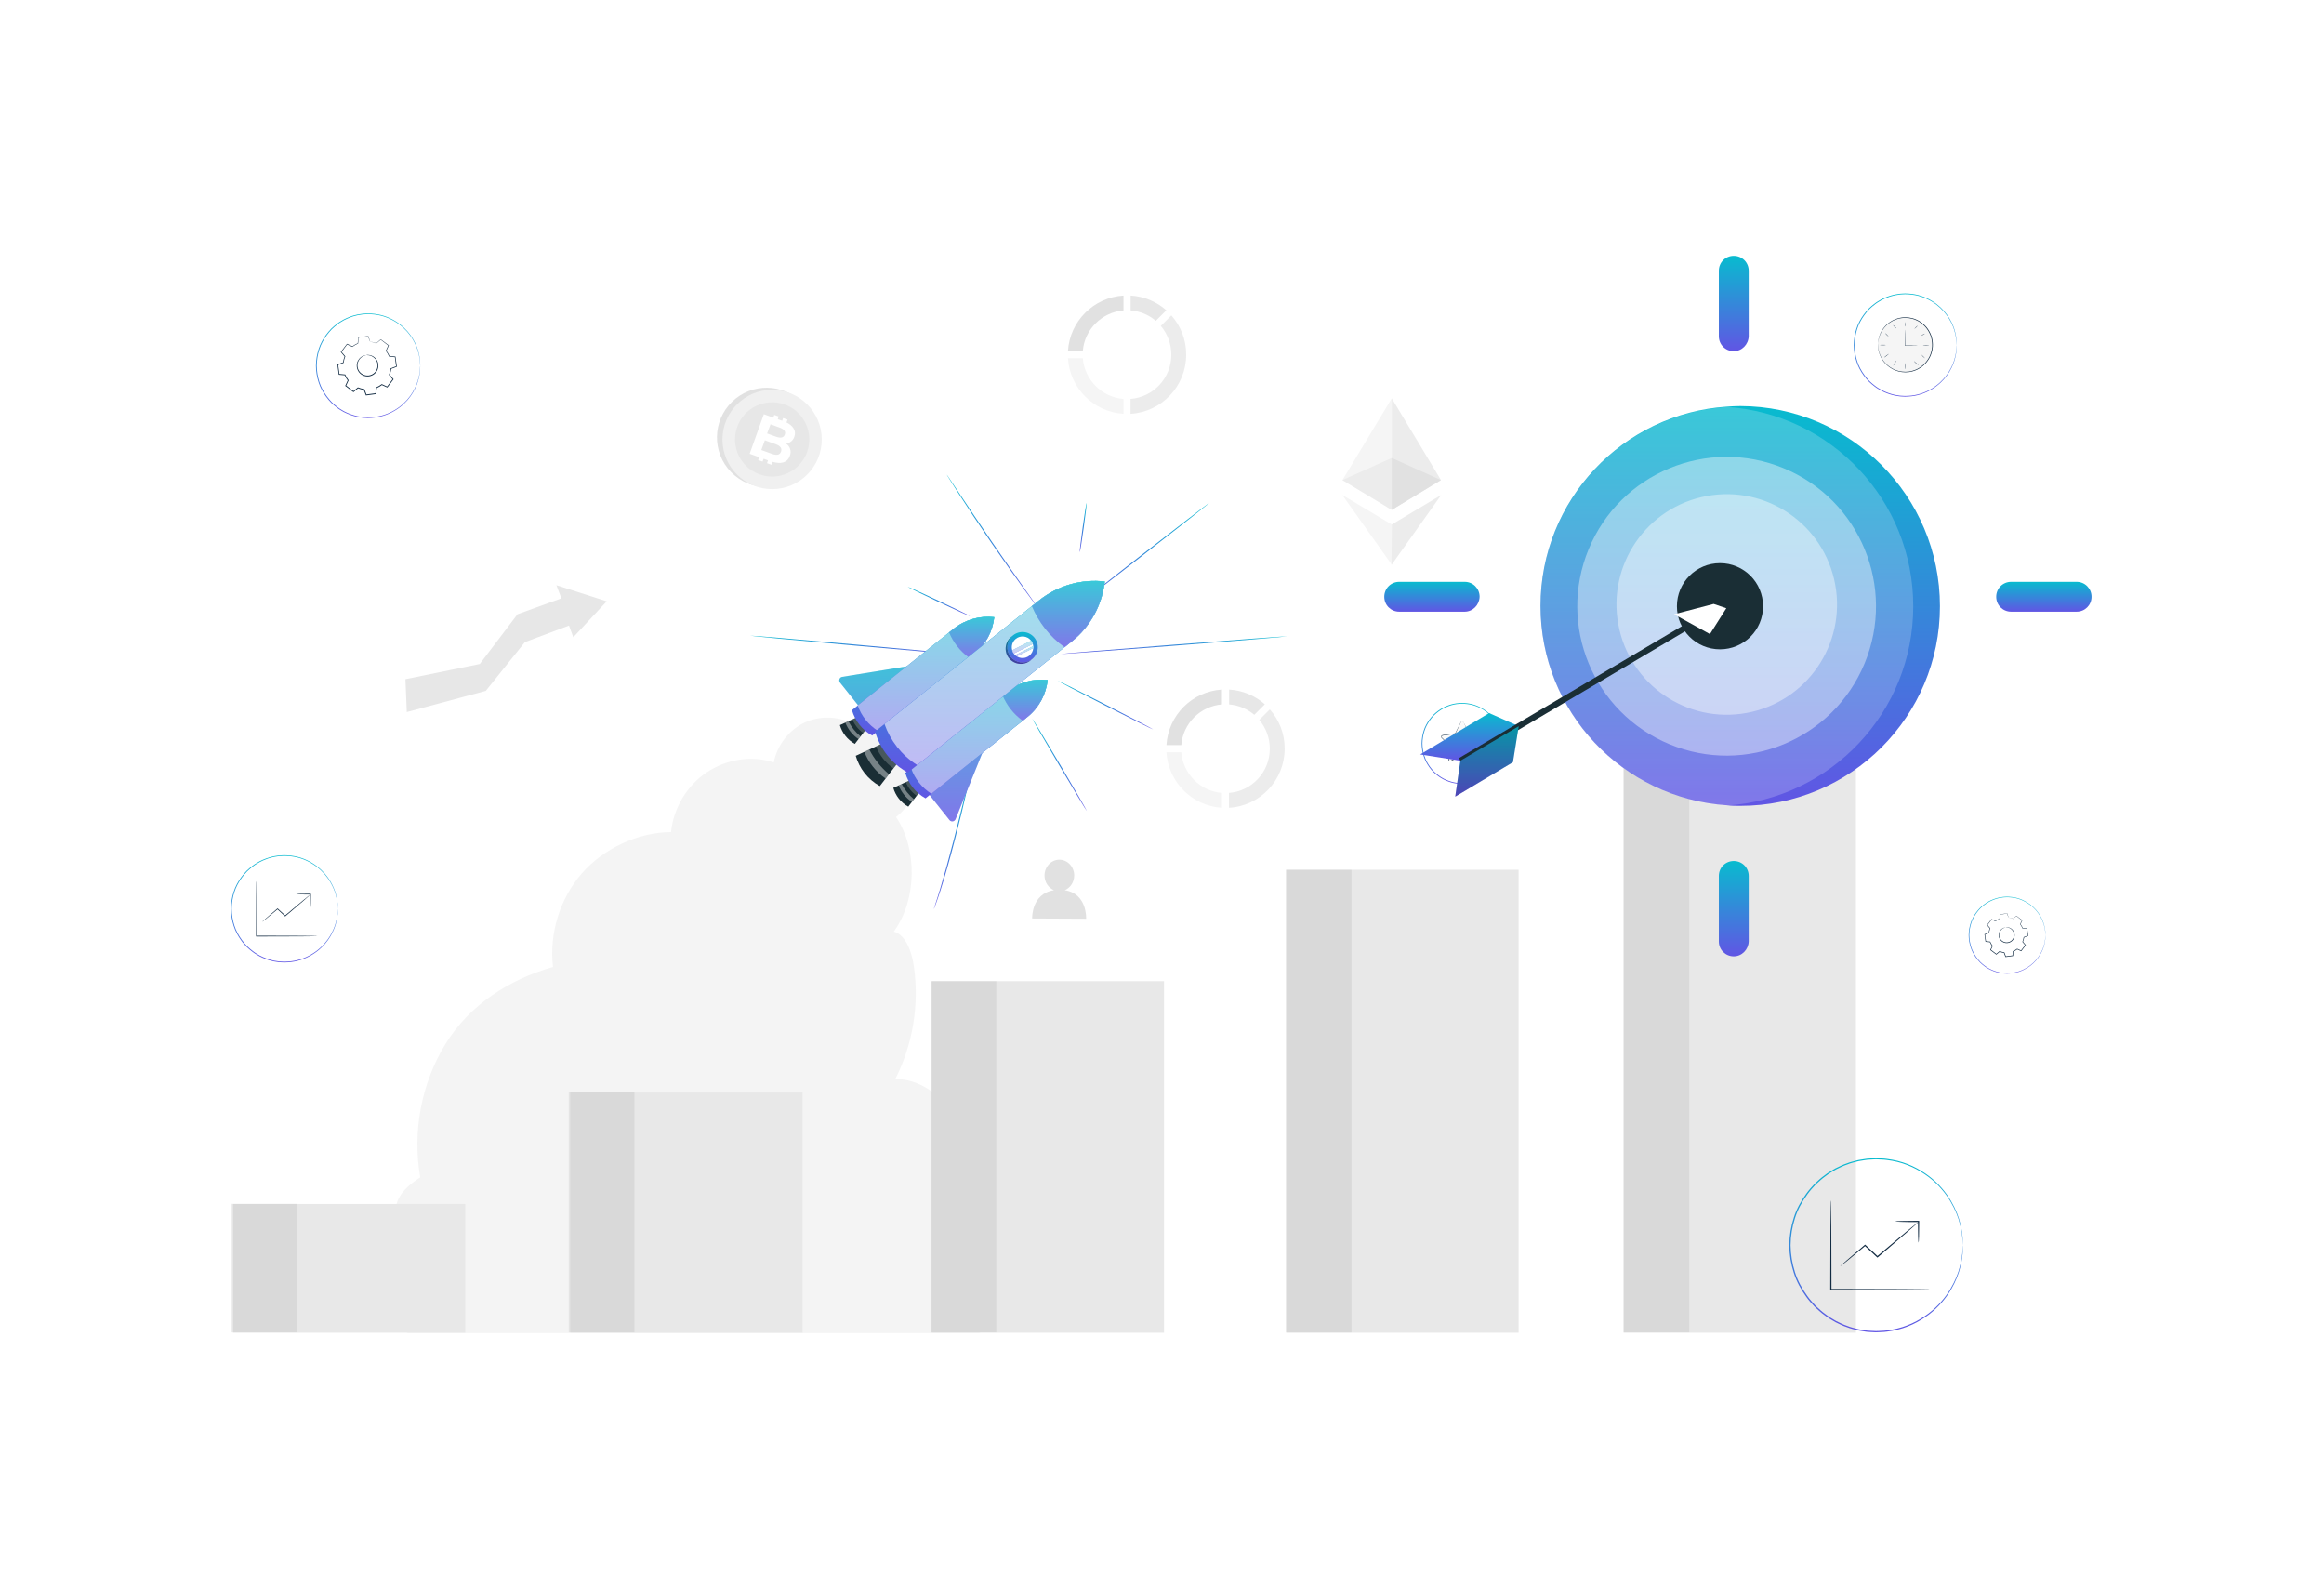 <svg xmlns="http://www.w3.org/2000/svg" width="745" height="509" viewBox="0 0 745 509" fill="none"><g filter="url(#filter0_d_1515_15360)"><rect x="20" y="20" width="705" height="469" rx="14" fill="white" fill-opacity="0.4"></rect></g><path d="M311.367 246.641C311.383 246.648 311.355 246.808 311.296 247.115C311.223 247.456 311.138 247.895 311.029 248.439C310.785 249.592 310.429 251.249 309.964 253.289C309.039 257.381 307.699 263.02 306.082 269.219C304.476 275.414 302.884 280.997 301.609 284.993C300.963 286.987 300.427 288.599 300.013 289.701C299.817 290.228 299.655 290.646 299.533 290.966C299.425 291.254 299.354 291.405 299.349 291.394C299.333 291.387 299.376 291.234 299.468 290.94C299.574 290.613 299.719 290.188 299.883 289.648C300.269 288.544 300.757 286.912 301.375 284.916C302.589 280.905 304.143 275.325 305.748 269.13C307.354 262.935 308.727 257.31 309.723 253.229C310.214 251.218 310.619 249.581 310.904 248.397C311.04 247.855 311.153 247.418 311.231 247.089C311.311 246.799 311.367 246.641 311.367 246.641Z" fill="url(#paint0_linear_1515_15360)"></path><path d="M348.338 161.183C348.438 161.195 348.016 164.748 347.407 169.12C346.798 173.492 346.227 177.02 346.128 177.007C346.028 176.995 346.451 173.442 347.059 169.07C347.668 164.698 348.239 161.17 348.338 161.183Z" fill="url(#paint1_linear_1515_15360)"></path><path d="M387.599 161.255C387.612 161.268 387.45 161.404 387.152 161.64C386.829 161.901 386.395 162.249 385.848 162.696C384.681 163.628 383.029 164.932 381.004 166.534C376.88 169.763 371.216 174.185 364.956 179.079C358.671 183.936 352.995 188.345 348.846 191.55C346.797 193.115 345.12 194.394 343.94 195.301C343.381 195.723 342.922 196.058 342.599 196.307C342.288 196.53 342.127 196.642 342.114 196.642C342.102 196.63 342.263 196.506 342.549 196.257C342.872 195.996 343.307 195.649 343.853 195.201C345.021 194.27 346.673 192.966 348.697 191.363C352.821 188.134 358.485 183.7 364.745 178.806C371.018 173.949 376.706 169.552 380.855 166.335C382.904 164.77 384.581 163.491 385.761 162.584C386.32 162.162 386.767 161.826 387.103 161.578C387.426 161.367 387.587 161.255 387.599 161.255Z" fill="url(#paint2_linear_1515_15360)"></path><path d="M412.668 203.952C412.68 204.052 396.434 205.393 376.386 206.958C356.339 208.523 340.08 209.716 340.08 209.629C340.067 209.529 356.314 208.188 376.361 206.623C396.396 205.058 412.655 203.866 412.668 203.952Z" fill="url(#paint3_linear_1515_15360)"></path><path d="M369.681 233.806C369.644 233.893 362.75 230.465 354.292 226.142C345.833 221.832 339.014 218.255 339.064 218.181C339.101 218.094 345.995 221.522 354.453 225.844C362.912 230.154 369.731 233.732 369.681 233.806Z" fill="url(#paint4_linear_1515_15360)"></path><path d="M348.423 259.964C348.336 260.014 344.361 253.431 339.53 245.258C334.698 237.085 330.847 230.415 330.934 230.378C331.021 230.328 334.996 236.911 339.828 245.084C344.659 253.245 348.497 259.915 348.423 259.964Z" fill="url(#paint5_linear_1515_15360)"></path><path d="M332.975 195.146C332.962 195.159 332.851 195.009 332.639 194.736C332.416 194.438 332.105 194.028 331.72 193.531C330.925 192.476 329.795 190.935 328.404 189.023C325.622 185.197 321.846 179.881 317.772 173.944C313.698 167.994 310.108 162.554 307.549 158.579C306.27 156.592 305.251 154.977 304.543 153.859C304.208 153.312 303.947 152.89 303.748 152.567C303.575 152.269 303.475 152.108 303.488 152.108C303.5 152.095 303.612 152.244 303.798 152.53C304.009 152.84 304.295 153.263 304.643 153.784C305.388 154.915 306.444 156.505 307.736 158.442C310.344 162.38 313.971 167.795 318.032 173.745C322.107 179.682 325.845 185.023 328.578 188.886C329.919 190.799 331.025 192.351 331.807 193.457C332.167 193.979 332.453 194.388 332.677 194.711C332.888 194.985 332.987 195.134 332.975 195.146Z" fill="url(#paint6_linear_1515_15360)"></path><path d="M311.003 197.513C310.966 197.6 306.445 195.563 300.917 192.955C295.39 190.347 290.943 188.173 290.981 188.086C291.018 187.999 295.539 190.036 301.066 192.644C306.594 195.253 311.04 197.426 311.003 197.513Z" fill="url(#paint7_linear_1515_15360)"></path><path d="M308.43 209.823C308.418 209.922 293.202 208.63 274.434 206.954C255.666 205.277 240.463 203.836 240.463 203.737C240.476 203.637 255.691 204.929 274.459 206.606C293.227 208.283 308.443 209.723 308.43 209.823Z" fill="url(#paint8_linear_1515_15360)"></path><path d="M313.871 228.007C313.909 228.094 304.866 232.031 293.687 236.788C282.496 241.558 273.404 245.346 273.367 245.259C273.33 245.172 282.36 241.235 293.551 236.478C304.73 231.708 313.834 227.92 313.871 228.007Z" fill="url(#paint9_linear_1515_15360)"></path><path d="M627.067 113.159C628.462 104.186 622.319 95.782 613.346 94.387C604.373 92.992 595.969 99.135 594.574 108.108C593.179 117.08 599.322 125.485 608.295 126.88C617.268 128.275 625.672 122.131 627.067 113.159Z" fill="white"></path><path d="M627.245 110.611C627.245 110.611 627.235 110.518 627.217 110.342C627.207 110.156 627.189 109.896 627.161 109.562C627.152 109.385 627.142 109.2 627.124 108.986C627.105 108.773 627.059 108.55 627.022 108.299C626.947 107.807 626.864 107.231 626.678 106.6C626.39 105.328 625.796 103.834 624.859 102.246C623.912 100.668 622.547 99.015 620.699 97.613C618.852 96.221 616.521 95.041 613.82 94.568C613.142 94.475 612.464 94.336 611.759 94.327C611.406 94.317 611.053 94.28 610.691 94.29C610.329 94.308 609.976 94.327 609.614 94.345C609.428 94.355 609.252 94.355 609.066 94.382L608.519 94.466C608.156 94.531 607.785 94.568 607.423 94.642C606.699 94.837 605.956 94.986 605.251 95.283C604.517 95.515 603.83 95.877 603.125 96.221C602.781 96.406 602.447 96.629 602.113 96.824C601.769 97.019 601.444 97.26 601.128 97.502C600.469 97.957 599.884 98.523 599.281 99.071C598.733 99.674 598.158 100.268 597.684 100.965C596.709 102.311 595.864 103.815 595.354 105.458C594.825 107.092 594.537 108.838 594.509 110.602C594.537 112.375 594.815 114.111 595.354 115.745C595.864 117.398 596.719 118.892 597.684 120.238C598.158 120.925 598.733 121.52 599.281 122.132C599.884 122.68 600.469 123.246 601.128 123.701C601.444 123.943 601.769 124.184 602.113 124.379C602.456 124.583 602.781 124.797 603.125 124.983C603.83 125.326 604.517 125.688 605.251 125.92C605.956 126.217 606.708 126.366 607.423 126.561C607.785 126.635 608.156 126.682 608.519 126.737L609.066 126.821C609.252 126.849 609.428 126.839 609.614 126.858C609.976 126.877 610.338 126.895 610.691 126.914C611.053 126.923 611.406 126.886 611.759 126.877C612.464 126.877 613.151 126.737 613.82 126.635C616.512 126.162 618.852 124.973 620.699 123.59C622.556 122.188 623.921 120.536 624.859 118.957C625.796 117.37 626.39 115.866 626.678 114.603C626.864 113.981 626.947 113.405 627.022 112.904C627.059 112.653 627.105 112.431 627.124 112.217C627.133 112.003 627.152 111.818 627.161 111.641C627.18 111.307 627.198 111.047 627.217 110.862C627.235 110.694 627.245 110.611 627.245 110.611C627.245 110.611 627.245 110.704 627.245 110.88C627.235 111.066 627.226 111.326 627.217 111.66C627.207 111.836 627.198 112.022 627.198 112.236C627.18 112.449 627.142 112.672 627.105 112.923C627.031 113.424 626.966 114 626.78 114.631C626.502 115.912 625.917 117.425 624.989 119.032C624.051 120.638 622.686 122.309 620.811 123.739C618.945 125.15 616.586 126.357 613.866 126.849C613.179 126.951 612.492 127.09 611.777 127.099C611.424 127.109 611.062 127.146 610.7 127.146C610.338 127.127 609.976 127.109 609.605 127.09C609.419 127.081 609.233 127.081 609.048 127.053L608.5 126.969C608.129 126.914 607.757 126.867 607.386 126.793C606.653 126.598 605.9 126.45 605.176 126.152C604.434 125.92 603.737 125.549 603.013 125.205C602.66 125.02 602.326 124.797 601.983 124.593C601.63 124.398 601.305 124.156 600.98 123.906C600.302 123.441 599.717 122.866 599.095 122.309C598.538 121.696 597.953 121.093 597.471 120.387C596.486 119.022 595.623 117.5 595.103 115.819C594.565 114.157 594.268 112.384 594.249 110.592C594.277 108.791 594.565 107.027 595.103 105.365C595.623 103.694 596.486 102.172 597.471 100.807C597.953 100.111 598.538 99.507 599.095 98.885C599.708 98.328 600.302 97.752 600.98 97.288C601.305 97.038 601.63 96.796 601.983 96.601C602.326 96.397 602.66 96.174 603.013 95.989C603.728 95.645 604.434 95.283 605.176 95.041C605.9 94.744 606.653 94.596 607.386 94.401C607.757 94.327 608.129 94.28 608.5 94.225L609.048 94.141C609.233 94.113 609.419 94.122 609.605 94.104C609.976 94.085 610.338 94.067 610.7 94.048C611.062 94.039 611.424 94.076 611.777 94.094C612.492 94.104 613.188 94.243 613.866 94.345C616.596 94.837 618.954 96.044 620.811 97.455C622.677 98.885 624.042 100.556 624.989 102.162C625.926 103.769 626.511 105.291 626.78 106.572C626.966 107.204 627.031 107.779 627.105 108.281C627.142 108.531 627.18 108.763 627.198 108.968C627.207 109.181 627.217 109.376 627.217 109.543C627.226 109.877 627.235 110.137 627.245 110.323C627.254 110.518 627.245 110.611 627.245 110.611Z" fill="url(#paint10_linear_1515_15360)"></path><path d="M616.596 117.06C620.193 113.844 620.501 108.321 617.285 104.724C614.068 101.128 608.545 100.82 604.949 104.036C601.352 107.252 601.044 112.775 604.261 116.372C607.477 119.968 613 120.276 616.596 117.06Z" fill="#F5F5F5"></path><path d="M602.05 109.952C602.05 109.952 602.059 109.998 602.059 110.091C602.059 110.193 602.059 110.333 602.059 110.509C602.059 110.602 602.059 110.704 602.059 110.815C602.068 110.927 602.077 111.047 602.096 111.187C602.124 111.456 602.142 111.762 602.226 112.096C602.337 112.774 602.607 113.591 603.043 114.464C603.489 115.337 604.157 116.256 605.085 117.054C606.014 117.853 607.212 118.558 608.613 118.902C610.015 119.236 611.612 119.301 613.172 118.818C613.571 118.716 613.942 118.549 614.332 118.4C614.704 118.205 615.084 118.038 615.437 117.788C615.799 117.574 616.134 117.286 616.468 117.017C616.774 116.711 617.099 116.423 617.378 116.07C617.935 115.392 618.436 114.631 618.761 113.777C619.095 112.932 619.309 112.022 619.383 111.085C619.429 110.147 619.346 109.218 619.114 108.336C618.9 107.445 618.501 106.628 618.037 105.885C617.814 105.505 617.526 105.171 617.257 104.827C616.96 104.521 616.672 104.196 616.338 103.936C616.022 103.648 615.669 103.425 615.326 103.184C614.964 102.98 614.611 102.766 614.23 102.617C612.745 101.94 611.157 101.791 609.727 101.94C608.288 102.098 607.007 102.636 605.986 103.304C604.956 103.982 604.176 104.808 603.619 105.607C603.062 106.415 602.699 107.185 602.495 107.844C602.375 108.169 602.31 108.466 602.254 108.726C602.226 108.856 602.189 108.977 602.17 109.088C602.152 109.2 602.142 109.302 602.133 109.395C602.105 109.571 602.087 109.701 602.077 109.803C602.059 109.905 602.05 109.952 602.05 109.952C602.05 109.952 602.05 109.905 602.059 109.813C602.068 109.71 602.077 109.571 602.096 109.395C602.105 109.302 602.115 109.2 602.124 109.088C602.142 108.977 602.17 108.856 602.198 108.726C602.254 108.466 602.31 108.16 602.43 107.826C602.616 107.157 602.978 106.368 603.535 105.542C604.092 104.725 604.872 103.88 605.912 103.184C606.952 102.497 608.242 101.93 609.718 101.763C611.176 101.605 612.801 101.754 614.323 102.441C614.713 102.59 615.066 102.812 615.437 103.017C615.79 103.258 616.152 103.481 616.477 103.778C616.821 104.047 617.118 104.372 617.424 104.688C617.703 105.031 617.99 105.375 618.222 105.765C618.696 106.526 619.104 107.371 619.327 108.281C619.559 109.181 619.652 110.138 619.596 111.094C619.522 112.05 619.309 112.978 618.956 113.842C618.622 114.715 618.111 115.494 617.535 116.191C617.257 116.544 616.923 116.85 616.607 117.156C616.264 117.435 615.929 117.713 615.549 117.936C615.196 118.187 614.797 118.363 614.425 118.558C614.035 118.716 613.645 118.883 613.246 118.985C611.649 119.468 610.025 119.403 608.595 119.05C607.165 118.688 605.949 117.964 605.011 117.147C604.064 116.321 603.405 115.383 602.959 114.492C602.523 113.601 602.263 112.774 602.161 112.087C602.087 111.744 602.068 111.437 602.05 111.168C602.04 111.038 602.031 110.908 602.022 110.797C602.022 110.685 602.031 110.583 602.031 110.49C602.04 110.314 602.04 110.175 602.05 110.073C602.04 109.998 602.04 109.952 602.05 109.952Z" fill="#122B42"></path><path d="M614.74 110.788C614.74 110.797 614.629 110.806 614.434 110.806C614.211 110.806 613.932 110.816 613.589 110.825C612.865 110.834 611.862 110.844 610.729 110.844H610.674V110.788C610.674 110.602 610.674 110.417 610.674 110.222C610.674 108.959 610.683 107.808 610.692 106.981C610.702 106.582 610.702 106.248 610.711 105.997C610.72 105.765 610.729 105.635 610.729 105.635C610.729 105.635 610.748 105.765 610.748 105.997C610.757 106.248 610.757 106.582 610.767 106.981C610.776 107.808 610.785 108.959 610.785 110.222C610.785 110.417 610.785 110.602 610.785 110.788L610.729 110.732C611.862 110.732 612.865 110.741 613.589 110.751C613.932 110.76 614.22 110.76 614.434 110.769C614.629 110.779 614.74 110.788 614.74 110.788Z" fill="#122B42"></path><path d="M610.741 103.221C610.769 103.221 610.797 103.546 610.797 103.954C610.797 104.363 610.769 104.688 610.741 104.688C610.714 104.688 610.686 104.363 610.686 103.954C610.686 103.555 610.714 103.221 610.741 103.221Z" fill="#122B42"></path><path d="M614.727 104.4C614.745 104.418 614.541 104.669 614.253 104.948C613.975 105.226 613.724 105.44 613.706 105.421C613.687 105.403 613.891 105.152 614.179 104.873C614.458 104.586 614.708 104.381 614.727 104.4Z" fill="#122B42"></path><path d="M617.054 106.944C617.072 106.972 616.794 107.139 616.45 107.343C616.107 107.548 615.837 107.715 615.819 107.696C615.8 107.668 616.051 107.455 616.394 107.251C616.738 107.037 617.035 106.916 617.054 106.944Z" fill="#122B42"></path><path d="M618.428 110.713C618.428 110.741 617.982 110.769 617.425 110.769C616.868 110.769 616.422 110.741 616.422 110.713C616.422 110.685 616.868 110.657 617.425 110.657C617.973 110.657 618.428 110.685 618.428 110.713Z" fill="#122B42"></path><path d="M604.543 110.584C604.543 110.611 604.116 110.639 603.596 110.639C603.076 110.639 602.649 110.611 602.649 110.584C602.649 110.556 603.076 110.528 603.596 110.528C604.125 110.528 604.543 110.556 604.543 110.584Z" fill="#122B42"></path><path d="M605.524 113.386C605.543 113.414 605.227 113.702 604.809 114.036C604.392 114.37 604.039 114.621 604.02 114.593C604.002 114.565 604.317 114.277 604.735 113.943C605.153 113.618 605.506 113.367 605.524 113.386Z" fill="#122B42"></path><path d="M607.944 115.559C607.972 115.577 607.73 115.939 607.461 116.404C607.183 116.859 606.978 117.239 606.941 117.23C606.913 117.221 607.081 116.812 607.359 116.348C607.638 115.884 607.916 115.54 607.944 115.559Z" fill="#122B42"></path><path d="M610.741 118.364C610.714 118.364 610.686 117.918 610.686 117.361C610.686 116.804 610.714 116.358 610.741 116.358C610.769 116.358 610.797 116.804 610.797 117.361C610.797 117.918 610.779 118.364 610.741 118.364Z" fill="#122B42"></path><path d="M615.057 117.036C615.038 117.064 614.648 116.832 614.231 116.47C613.813 116.108 613.534 115.745 613.562 115.727C613.59 115.708 613.896 116.024 614.305 116.386C614.713 116.739 615.076 117.008 615.057 117.036Z" fill="#122B42"></path><path d="M617.084 114.854C617.065 114.873 616.768 114.613 616.425 114.269C616.081 113.926 615.821 113.629 615.84 113.61C615.858 113.591 616.155 113.851 616.499 114.195C616.842 114.529 617.102 114.826 617.084 114.854Z" fill="#122B42"></path><path d="M605.439 107.892C605.42 107.911 605.151 107.688 604.854 107.391C604.557 107.094 604.325 106.824 604.352 106.806C604.371 106.787 604.64 107.01 604.937 107.307C605.234 107.613 605.457 107.873 605.439 107.892Z" fill="#122B42"></path><path d="M607.929 105.263C607.91 105.281 607.65 105.068 607.353 104.771C607.056 104.474 606.833 104.223 606.861 104.195C606.879 104.177 607.139 104.39 607.436 104.687C607.734 104.984 607.947 105.235 607.929 105.263Z" fill="#122B42"></path><path d="M108.295 291.296C108.295 291.296 108.286 291.203 108.268 291.018C108.258 290.823 108.24 290.553 108.212 290.21C108.203 290.034 108.193 289.829 108.175 289.616C108.147 289.393 108.1 289.161 108.063 288.901C107.98 288.39 107.905 287.787 107.71 287.137C107.413 285.819 106.791 284.259 105.817 282.606C104.832 280.963 103.421 279.245 101.49 277.788C99.568 276.349 97.145 275.114 94.341 274.622C93.636 274.52 92.93 274.381 92.197 274.371C91.835 274.362 91.463 274.325 91.092 274.325C90.721 274.343 90.349 274.362 89.969 274.381C89.783 274.39 89.588 274.39 89.402 274.418L88.836 274.501C88.455 274.566 88.075 274.613 87.694 274.687C86.942 274.891 86.171 275.04 85.429 275.355C84.667 275.597 83.953 275.977 83.219 276.33C82.857 276.525 82.513 276.748 82.161 276.962C81.799 277.166 81.474 277.416 81.139 277.667C80.452 278.141 79.849 278.735 79.218 279.301C78.651 279.932 78.048 280.554 77.556 281.269C76.544 282.671 75.662 284.231 75.133 285.939C74.576 287.638 74.278 289.449 74.26 291.287C74.288 293.125 74.585 294.935 75.133 296.634C75.662 298.343 76.544 299.902 77.556 301.304C78.048 302.019 78.651 302.641 79.218 303.273C79.849 303.839 80.452 304.433 81.139 304.907C81.474 305.157 81.799 305.408 82.161 305.612C82.513 305.826 82.857 306.049 83.219 306.243C83.953 306.596 84.667 306.977 85.429 307.218C86.162 307.525 86.942 307.683 87.694 307.887C88.075 307.961 88.455 308.007 88.836 308.072L89.402 308.156C89.588 308.184 89.783 308.184 89.969 308.193C90.349 308.212 90.721 308.23 91.092 308.249C91.463 308.258 91.835 308.221 92.197 308.202C92.93 308.202 93.645 308.054 94.341 307.952C97.145 307.46 99.568 306.225 101.49 304.786C103.421 303.328 104.832 301.611 105.817 299.967C106.791 298.315 107.404 296.755 107.71 295.437C107.905 294.787 107.989 294.193 108.063 293.673C108.1 293.413 108.147 293.181 108.175 292.958C108.184 292.735 108.203 292.54 108.212 292.364C108.23 292.011 108.249 291.742 108.268 291.556C108.277 291.398 108.295 291.296 108.295 291.296C108.295 291.296 108.295 291.389 108.295 291.575C108.286 291.77 108.277 292.039 108.268 292.392C108.258 292.568 108.249 292.772 108.24 292.995C108.221 293.218 108.175 293.45 108.147 293.71C108.073 294.23 107.998 294.833 107.813 295.483C107.525 296.811 106.912 298.389 105.947 300.06C104.972 301.722 103.551 303.468 101.611 304.953C99.68 306.42 97.229 307.673 94.397 308.184C93.692 308.286 92.967 308.435 92.225 308.444C91.853 308.453 91.482 308.49 91.101 308.49C90.721 308.472 90.349 308.453 89.959 308.435C89.764 308.425 89.579 308.425 89.384 308.397L88.808 308.314C88.427 308.249 88.037 308.202 87.648 308.128C86.886 307.924 86.097 307.766 85.354 307.46C84.584 307.218 83.86 306.838 83.108 306.476C82.746 306.281 82.393 306.049 82.031 305.835C81.669 305.631 81.325 305.38 80.991 305.12C80.295 304.637 79.682 304.043 79.041 303.468C78.466 302.827 77.853 302.205 77.352 301.471C76.33 300.051 75.43 298.473 74.891 296.727C74.325 295 74.028 293.162 74 291.296C74.028 289.43 74.325 287.592 74.891 285.865C75.43 284.129 76.33 282.551 77.352 281.13C77.853 280.406 78.456 279.775 79.041 279.134C79.682 278.558 80.295 277.955 80.991 277.481C81.325 277.221 81.659 276.971 82.031 276.767C82.393 276.553 82.736 276.321 83.098 276.126C83.841 275.773 84.575 275.393 85.345 275.142C86.097 274.835 86.877 274.678 87.638 274.473C88.019 274.399 88.409 274.353 88.799 274.288L89.374 274.204C89.569 274.176 89.755 274.176 89.95 274.167C90.331 274.148 90.711 274.13 91.092 274.111C91.473 274.102 91.844 274.139 92.215 274.158C92.958 274.167 93.682 274.316 94.388 274.418C97.219 274.928 99.67 276.182 101.602 277.649C103.542 279.134 104.962 280.87 105.937 282.541C106.912 284.212 107.516 285.791 107.803 287.118C107.998 287.777 108.063 288.372 108.138 288.892C108.175 289.152 108.212 289.393 108.23 289.606C108.24 289.829 108.249 290.024 108.258 290.21C108.268 290.563 108.277 290.832 108.286 291.027C108.295 291.203 108.295 291.296 108.295 291.296Z" fill="url(#paint11_linear_1515_15360)"></path><path d="M101.704 300.034C101.704 300.043 101.574 300.052 101.323 300.061C101.054 300.071 100.692 300.071 100.246 300.089C99.281 300.099 97.925 300.108 96.273 300.126C92.893 300.136 88.26 300.145 83.154 300.163C82.829 300.163 82.514 300.163 82.217 300.163H82.096V300.043C82.115 295.141 82.124 290.749 82.133 287.546C82.152 285.977 82.161 284.706 82.17 283.796C82.18 283.369 82.189 283.034 82.189 282.774C82.198 282.542 82.207 282.422 82.217 282.422C82.226 282.422 82.235 282.542 82.245 282.774C82.254 283.025 82.254 283.369 82.263 283.796C82.272 284.706 82.282 285.977 82.3 287.546C82.309 290.749 82.328 295.141 82.337 300.043L82.217 299.922C82.514 299.922 82.829 299.922 83.154 299.922C88.27 299.941 92.893 299.95 96.273 299.959C97.934 299.978 99.281 299.987 100.246 299.996C100.701 300.006 101.054 300.015 101.323 300.015C101.574 300.015 101.704 300.024 101.704 300.034Z" fill="#122B42"></path><path d="M99.541 286.683C99.55 286.692 99.346 286.896 98.956 287.24C98.538 287.611 97.981 288.094 97.313 288.688C95.92 289.895 93.98 291.557 91.826 293.386L91.501 293.664L91.418 293.739L91.334 293.664C90.471 292.866 89.653 292.105 88.892 291.399H89.041C87.602 292.587 86.367 293.599 85.457 294.361C85.039 294.695 84.687 294.973 84.417 295.196C84.176 295.382 84.037 295.484 84.027 295.475C84.018 295.465 84.139 295.345 84.371 295.141C84.631 294.908 84.965 294.611 85.374 294.259C86.274 293.488 87.49 292.448 88.901 291.232L88.976 291.167L89.05 291.232C89.811 291.938 90.638 292.69 91.501 293.488H91.334L91.659 293.209C93.813 291.39 95.772 289.746 97.192 288.567C97.879 288.001 98.455 287.537 98.891 287.184C99.3 286.841 99.532 286.673 99.541 286.683Z" fill="#122B42"></path><path d="M99.542 290.768C99.505 290.768 99.477 290.303 99.459 289.551C99.44 288.799 99.422 287.75 99.422 286.59L99.542 286.71C99.477 286.71 99.403 286.71 99.329 286.71C98.113 286.71 97.017 286.701 96.228 286.673C95.43 286.655 94.947 286.618 94.947 286.59C94.947 286.553 95.439 286.525 96.228 286.506C97.026 286.488 98.122 286.469 99.329 286.469C99.403 286.469 99.468 286.469 99.542 286.469H99.663V286.59C99.663 287.75 99.645 288.799 99.626 289.551C99.607 290.303 99.57 290.768 99.542 290.768Z" fill="#122B42"></path><path d="M481.584 238.302C481.584 238.302 481.575 238.227 481.556 238.097C481.547 237.949 481.529 237.745 481.51 237.485C481.501 237.345 481.491 237.197 481.482 237.039C481.464 236.872 481.426 236.696 481.399 236.501C481.334 236.111 481.278 235.665 481.129 235.173C480.897 234.18 480.433 233.01 479.7 231.766C478.957 230.531 477.889 229.24 476.441 228.145C474.993 227.059 473.173 226.14 471.065 225.768C468.976 225.406 466.618 225.471 464.372 226.325C463.796 226.511 463.267 226.79 462.71 227.059C462.19 227.374 461.633 227.671 461.15 228.061C460.63 228.414 460.175 228.86 459.702 229.287C459.275 229.76 458.82 230.225 458.458 230.763C457.696 231.812 457.037 232.982 456.638 234.272C456.22 235.554 455.997 236.909 455.979 238.292C455.997 239.676 456.22 241.031 456.638 242.312C457.037 243.603 457.696 244.773 458.458 245.822C458.829 246.36 459.275 246.825 459.702 247.298C460.175 247.725 460.63 248.171 461.15 248.524C461.633 248.923 462.19 249.211 462.71 249.526C463.267 249.795 463.796 250.074 464.372 250.26C466.618 251.114 468.976 251.179 471.065 250.817C473.173 250.445 474.993 249.526 476.441 248.44C477.889 247.344 478.957 246.054 479.7 244.819C480.433 243.575 480.897 242.405 481.129 241.412C481.278 240.92 481.334 240.474 481.399 240.084C481.426 239.889 481.464 239.713 481.482 239.546C481.491 239.379 481.501 239.23 481.51 239.1C481.529 238.84 481.547 238.636 481.556 238.487C481.575 238.367 481.584 238.302 481.584 238.302C481.584 238.302 481.594 238.376 481.584 238.506C481.584 238.655 481.575 238.859 481.566 239.119C481.556 239.258 481.556 239.407 481.547 239.574C481.529 239.741 481.501 239.917 481.473 240.112C481.417 240.502 481.361 240.957 481.222 241.449C481.009 242.452 480.554 243.64 479.82 244.903C479.087 246.156 478.019 247.474 476.552 248.598C475.095 249.712 473.247 250.659 471.103 251.039C468.977 251.411 466.581 251.355 464.288 250.492C463.703 250.306 463.155 250.018 462.589 249.749C462.051 249.424 461.494 249.127 460.992 248.728C460.463 248.366 459.999 247.911 459.516 247.474C459.08 246.992 458.615 246.518 458.244 245.97C457.474 244.893 456.796 243.705 456.387 242.387C455.96 241.078 455.737 239.694 455.719 238.283C455.737 236.872 455.97 235.489 456.387 234.18C456.796 232.871 457.474 231.673 458.244 230.605C458.625 230.057 459.08 229.584 459.516 229.101C459.999 228.665 460.463 228.21 460.992 227.848C461.494 227.449 462.051 227.152 462.589 226.827C463.155 226.557 463.703 226.27 464.288 226.084C466.581 225.22 468.986 225.165 471.103 225.536C473.238 225.926 475.085 226.873 476.552 227.978C478.019 229.101 479.087 230.41 479.82 231.673C480.554 232.936 481.009 234.124 481.222 235.127C481.361 235.619 481.417 236.074 481.473 236.463C481.501 236.658 481.529 236.835 481.547 237.002C481.556 237.169 481.556 237.318 481.566 237.457C481.575 237.717 481.575 237.921 481.584 238.07C481.594 238.227 481.594 238.302 481.584 238.302Z" fill="url(#paint12_linear_1515_15360)"></path><path d="M469.125 231.422L470.843 234.913C470.908 235.043 471.038 235.136 471.177 235.154L475.021 235.711C475.392 235.767 475.531 236.213 475.271 236.473L472.486 239.184C472.384 239.286 472.328 239.434 472.356 239.583L473.015 243.417C473.08 243.779 472.69 244.058 472.365 243.891L468.921 242.08C468.791 242.015 468.633 242.015 468.503 242.08L465.059 243.891C464.734 244.067 464.344 243.788 464.409 243.417L465.068 239.583C465.096 239.434 465.04 239.286 464.938 239.184L462.153 236.473C461.884 236.213 462.032 235.767 462.403 235.711L466.247 235.154C466.396 235.136 466.516 235.043 466.581 234.913L468.299 231.422C468.485 231.088 468.958 231.088 469.125 231.422Z" fill="#FAFAFA"></path><path d="M469.125 231.423C469.116 231.423 469.107 231.386 469.051 231.33C469.004 231.274 468.902 231.2 468.754 231.191C468.605 231.181 468.41 231.256 468.336 231.469C468.234 231.674 468.122 231.906 468.002 232.166C467.742 232.695 467.435 233.335 467.073 234.078C466.98 234.264 466.888 234.459 466.795 234.654C466.748 234.756 466.693 234.858 466.646 234.96C466.581 235.072 466.479 235.164 466.349 235.201C465.866 235.285 465.393 235.35 464.873 235.424C464.362 235.499 463.815 235.582 463.258 235.666C462.979 235.712 462.691 235.749 462.403 235.796C462.153 235.842 462.023 236.186 462.199 236.39C463.072 237.244 464.01 238.154 464.994 239.11C465.142 239.231 465.216 239.481 465.161 239.658C465.133 239.825 465.105 240.001 465.077 240.178C465.021 240.521 464.956 240.874 464.901 241.236C464.78 241.951 464.659 242.675 464.529 243.409C464.492 243.566 464.557 243.724 464.687 243.808C464.752 243.845 464.827 243.873 464.901 243.864C464.975 243.854 465.04 243.826 465.133 243.78C465.467 243.604 465.811 243.427 466.154 243.241C466.841 242.879 467.537 242.517 468.234 242.146L468.503 242.007C468.614 241.951 468.735 241.942 468.856 241.97C468.977 241.997 469.06 242.062 469.144 242.1L469.404 242.239C469.747 242.424 470.1 242.601 470.434 242.787C471.121 243.149 471.79 243.501 472.449 243.845C472.588 243.91 472.755 243.864 472.857 243.752C472.904 243.696 472.941 243.631 472.95 243.557C472.959 243.492 472.932 243.399 472.922 243.306C472.857 242.944 472.802 242.582 472.737 242.23C472.616 241.515 472.495 240.828 472.384 240.141C472.356 239.974 472.328 239.806 472.3 239.639C472.254 239.444 472.356 239.221 472.495 239.11C472.737 238.878 472.969 238.646 473.21 238.423C473.674 237.968 474.129 237.532 474.575 237.105C474.798 236.891 475.011 236.687 475.225 236.473C475.438 236.306 475.392 235.963 475.178 235.851C475.085 235.796 474.928 235.796 474.798 235.768C474.658 235.749 474.528 235.731 474.389 235.703C474.12 235.666 473.86 235.619 473.6 235.582C473.089 235.508 472.597 235.434 472.133 235.359C471.901 235.322 471.678 235.294 471.455 235.257C471.344 235.239 471.242 235.229 471.121 235.201C471.01 235.164 470.908 235.081 470.852 234.988C470.49 234.245 470.183 233.605 469.924 233.075C469.673 232.556 469.487 232.156 469.348 231.869C469.283 231.739 469.236 231.636 469.199 231.553C469.134 231.46 469.116 231.423 469.125 231.423C469.125 231.423 469.153 231.46 469.19 231.525C469.227 231.599 469.283 231.701 469.357 231.831C469.506 232.119 469.71 232.518 469.97 233.029C470.23 233.549 470.555 234.19 470.926 234.923C470.973 234.997 471.047 235.062 471.14 235.09C471.223 235.118 471.344 235.118 471.455 235.137C471.678 235.164 471.901 235.201 472.133 235.229C472.597 235.294 473.089 235.359 473.6 235.434C473.86 235.471 474.12 235.508 474.389 235.545C474.528 235.564 474.658 235.582 474.798 235.601C474.928 235.629 475.076 235.619 475.234 235.694C475.383 235.768 475.485 235.926 475.494 236.093C475.513 236.26 475.438 236.446 475.318 236.548C475.104 236.752 474.89 236.965 474.677 237.179C474.241 237.606 473.786 238.052 473.321 238.507C473.089 238.739 472.848 238.962 472.616 239.203C472.495 239.305 472.449 239.435 472.477 239.584C472.504 239.751 472.532 239.918 472.56 240.085C472.681 240.763 472.802 241.459 472.922 242.165C472.987 242.517 473.043 242.879 473.108 243.241C473.117 243.325 473.145 243.418 473.136 243.539C473.127 243.65 473.08 243.761 473.006 243.836C472.857 244.003 472.597 244.068 472.393 243.975C471.725 243.622 471.047 243.269 470.36 242.917C470.016 242.74 469.673 242.554 469.329 242.369L469.069 242.23C468.977 242.183 468.893 242.127 468.828 242.118C468.754 242.1 468.67 242.109 468.596 242.146L468.336 242.285C467.63 242.657 466.934 243.019 466.256 243.381C465.913 243.557 465.579 243.743 465.235 243.919C465.161 243.956 465.049 244.021 464.938 244.031C464.827 244.04 464.706 244.012 464.613 243.947C464.418 243.836 464.325 243.566 464.372 243.362C464.502 242.629 464.622 241.895 464.743 241.19C464.808 240.837 464.864 240.484 464.929 240.141C464.957 239.964 464.984 239.797 465.021 239.621C465.059 239.463 465.021 239.333 464.901 239.221C463.917 238.256 462.979 237.337 462.106 236.473C461.995 236.334 461.958 236.13 462.023 235.972C462.078 235.805 462.227 235.675 462.394 235.638C462.691 235.591 462.979 235.554 463.258 235.508C463.824 235.424 464.362 235.35 464.873 235.276C465.384 235.201 465.876 235.137 466.331 235.062C466.433 235.034 466.516 234.969 466.563 234.886C466.609 234.784 466.665 234.682 466.711 234.589C466.813 234.394 466.906 234.199 466.999 234.013C467.37 233.28 467.686 232.639 467.955 232.119C468.085 231.859 468.206 231.627 468.308 231.432C468.401 231.209 468.633 231.126 468.782 231.144C468.939 231.163 469.041 231.246 469.088 231.302C469.116 231.386 469.125 231.423 469.125 231.423Z" fill="#122B42"></path><path d="M134.707 117.22C134.707 117.22 134.698 117.127 134.679 116.951C134.67 116.765 134.652 116.496 134.624 116.162C134.614 115.985 134.605 115.79 134.587 115.577C134.568 115.363 134.522 115.131 134.485 114.881C134.401 114.379 134.327 113.794 134.141 113.163C133.844 111.882 133.24 110.359 132.293 108.753C131.337 107.147 129.954 105.476 128.079 104.055C126.203 102.644 123.836 101.447 121.106 100.964C120.419 100.871 119.732 100.722 119.017 100.722C118.664 100.713 118.302 100.676 117.94 100.685C117.578 100.704 117.216 100.722 116.845 100.741C116.659 100.75 116.473 100.75 116.288 100.778L115.74 100.862C115.369 100.927 114.997 100.964 114.626 101.038C113.892 101.233 113.14 101.382 112.416 101.688C111.674 101.929 110.977 102.291 110.262 102.635C109.91 102.821 109.575 103.043 109.232 103.248C108.879 103.443 108.554 103.684 108.238 103.935C107.57 104.399 106.976 104.974 106.363 105.531C105.806 106.144 105.221 106.748 104.748 107.444C103.764 108.809 102.9 110.331 102.38 112.002C101.842 113.664 101.554 115.428 101.526 117.22C101.554 119.012 101.842 120.776 102.38 122.438C102.9 124.109 103.764 125.622 104.748 126.996C105.23 127.693 105.815 128.296 106.363 128.909C106.976 129.466 107.57 130.041 108.238 130.506C108.563 130.756 108.888 130.998 109.232 131.193C109.575 131.397 109.91 131.62 110.262 131.805C110.977 132.149 111.674 132.52 112.416 132.752C113.131 133.049 113.892 133.198 114.626 133.402C114.997 133.477 115.369 133.523 115.74 133.579L116.288 133.662C116.473 133.69 116.659 133.681 116.845 133.699C117.216 133.718 117.578 133.736 117.94 133.755C118.302 133.764 118.664 133.727 119.017 133.718C119.732 133.718 120.428 133.569 121.106 133.477C123.836 132.994 126.203 131.796 128.079 130.385C129.954 128.964 131.337 127.293 132.293 125.687C133.24 124.081 133.844 122.558 134.141 121.277C134.336 120.646 134.41 120.061 134.485 119.56C134.522 119.309 134.568 119.077 134.587 118.863C134.596 118.65 134.614 118.455 134.624 118.279C134.642 117.935 134.661 117.675 134.679 117.489C134.689 117.313 134.707 117.22 134.707 117.22C134.707 117.22 134.707 117.313 134.707 117.489C134.698 117.675 134.689 117.944 134.679 118.279C134.67 118.455 134.661 118.65 134.652 118.863C134.633 119.077 134.587 119.309 134.559 119.56C134.485 120.061 134.42 120.655 134.234 121.287C133.955 122.586 133.361 124.118 132.414 125.752C131.458 127.377 130.075 129.076 128.181 130.524C126.296 131.954 123.901 133.179 121.143 133.681C120.447 133.783 119.751 133.922 119.027 133.931C118.664 133.941 118.302 133.978 117.931 133.978C117.56 133.959 117.198 133.941 116.817 133.922C116.631 133.913 116.446 133.913 116.26 133.885L115.703 133.801C115.331 133.736 114.951 133.699 114.57 133.625C113.827 133.43 113.066 133.272 112.333 132.975C111.581 132.734 110.875 132.362 110.142 132.019C109.789 131.824 109.445 131.601 109.093 131.397C108.73 131.202 108.406 130.951 108.081 130.701C107.394 130.236 106.799 129.652 106.177 129.085C105.611 128.463 105.017 127.85 104.534 127.145C103.531 125.761 102.659 124.22 102.13 122.521C101.582 120.832 101.285 119.049 101.266 117.22C101.294 115.4 101.582 113.609 102.13 111.928C102.659 110.229 103.531 108.688 104.534 107.305C105.026 106.599 105.611 105.986 106.177 105.364C106.799 104.798 107.403 104.213 108.081 103.749C108.406 103.498 108.74 103.248 109.093 103.053C109.445 102.848 109.78 102.626 110.142 102.431C110.866 102.078 111.581 101.716 112.333 101.474C113.066 101.168 113.827 101.019 114.57 100.824C114.942 100.75 115.322 100.704 115.703 100.648L116.26 100.565C116.446 100.537 116.631 100.546 116.817 100.527C117.188 100.509 117.56 100.49 117.931 100.472C118.302 100.462 118.664 100.5 119.027 100.518C119.751 100.527 120.456 100.667 121.143 100.769C123.91 101.27 126.296 102.486 128.181 103.925C130.075 105.374 131.458 107.073 132.414 108.697C133.361 110.331 133.955 111.863 134.234 113.163C134.42 113.804 134.485 114.388 134.559 114.89C134.596 115.141 134.633 115.373 134.652 115.586C134.661 115.8 134.67 115.995 134.679 116.171C134.689 116.515 134.698 116.775 134.707 116.96C134.707 117.127 134.707 117.22 134.707 117.22Z" fill="url(#paint13_linear_1515_15360)"></path><path d="M117.37 113.83C117.37 113.821 117.444 113.802 117.584 113.784C117.723 113.756 117.936 113.747 118.206 113.775C118.735 113.812 119.552 114.035 120.257 114.722C120.963 115.381 121.492 116.597 121.214 117.897C121.084 118.537 120.75 119.178 120.239 119.67C119.738 120.171 119.041 120.515 118.289 120.626C117.537 120.719 116.776 120.58 116.154 120.227C115.523 119.893 115.04 119.364 114.743 118.779C114.13 117.6 114.316 116.291 114.826 115.464C115.328 114.61 116.052 114.183 116.553 114.007C116.804 113.914 117.017 113.867 117.157 113.858C117.296 113.821 117.37 113.821 117.37 113.83C117.379 113.858 117.073 113.886 116.59 114.09C116.117 114.295 115.439 114.731 114.984 115.548C114.529 116.337 114.381 117.563 114.956 118.649C115.235 119.187 115.69 119.67 116.275 119.976C116.85 120.301 117.556 120.422 118.243 120.338C118.93 120.236 119.57 119.93 120.044 119.466C120.527 119.011 120.833 118.426 120.963 117.832C121.232 116.634 120.768 115.492 120.109 114.852C119.459 114.183 118.688 113.942 118.178 113.877C117.667 113.802 117.37 113.858 117.37 113.83Z" fill="#122B42"></path><path d="M118.644 109.531C118.644 109.531 118.625 109.503 118.597 109.429C118.56 109.346 118.514 109.234 118.458 109.095C118.337 108.779 118.161 108.343 117.938 107.777L117.984 107.805C117.186 107.916 116.146 108.064 114.893 108.25L114.948 108.185C114.902 108.751 114.846 109.392 114.791 110.07V110.116L114.744 110.135C114.159 110.385 113.565 110.72 113.008 111.156L112.962 111.193L112.915 111.165C112.377 110.924 111.801 110.664 111.198 110.385L111.318 110.358C110.724 111.147 110.093 111.973 109.434 112.855V112.725C109.814 113.171 110.223 113.663 110.65 114.173L110.696 114.229L110.669 114.294C110.427 114.87 110.241 115.538 110.158 116.234L110.149 116.309L110.084 116.337C109.536 116.541 108.932 116.773 108.32 117.005L108.394 116.875C108.524 117.85 108.672 118.899 108.821 119.967L108.71 119.855C109.295 119.902 109.935 119.957 110.594 120.022L110.669 120.032L110.696 120.106C110.938 120.682 111.281 121.285 111.708 121.833L111.755 121.898L111.718 121.972C111.476 122.51 111.207 123.095 110.938 123.69L110.901 123.532C111.69 124.135 112.535 124.776 113.389 125.426H113.222C113.677 125.045 114.169 124.627 114.67 124.209L114.735 124.154L114.809 124.182C115.394 124.423 116.063 124.609 116.74 124.692C116.787 124.729 116.629 124.609 116.852 124.776V124.785L116.861 124.794L116.87 124.822L116.889 124.878L116.926 124.989L117.01 125.212L117.177 125.658C117.288 125.955 117.399 126.243 117.502 126.54L117.353 126.456C118.402 126.317 119.433 126.178 120.454 126.038L120.343 126.159C120.398 125.528 120.454 124.896 120.51 124.274L120.519 124.191L120.593 124.163C121.215 123.903 121.8 123.56 122.32 123.16L122.385 123.114L122.459 123.151C123.044 123.42 123.611 123.68 124.177 123.94L124.019 123.977C124.669 123.133 125.3 122.297 125.913 121.489V121.647C125.505 121.155 125.096 120.672 124.706 120.199L124.66 120.143L124.688 120.078C124.947 119.447 125.124 118.788 125.207 118.138L125.217 118.063L125.282 118.036C125.885 117.813 126.479 117.59 127.055 117.376L126.981 117.497C126.832 116.411 126.702 115.38 126.572 114.396L126.665 114.489C126.006 114.424 125.384 114.368 124.78 114.313L124.725 114.303L124.706 114.248C124.428 113.579 124.084 113.004 123.703 112.502L123.666 112.456L123.685 112.409C123.973 111.787 124.233 111.221 124.474 110.692L124.502 110.785C123.546 110.042 122.729 109.42 122.023 108.872H122.097C121.512 109.346 121.039 109.745 120.64 110.07L120.621 110.088L120.593 110.079C119.962 109.81 119.461 109.689 119.136 109.624C118.978 109.596 118.857 109.568 118.764 109.55C118.681 109.541 118.634 109.531 118.644 109.531C118.644 109.531 118.69 109.531 118.774 109.541C118.857 109.55 118.987 109.559 119.154 109.596C119.488 109.652 119.99 109.763 120.64 110.014L120.593 110.023C120.983 109.689 121.457 109.29 122.032 108.798L122.069 108.77L122.107 108.798C122.812 109.327 123.638 109.949 124.604 110.673L124.65 110.71L124.623 110.766C124.381 111.295 124.13 111.862 123.843 112.493L123.833 112.4C124.233 112.911 124.595 113.496 124.882 114.173L124.799 114.118C125.402 114.164 126.015 114.22 126.684 114.275L126.767 114.285L126.776 114.368C126.916 115.343 127.055 116.374 127.203 117.46L127.213 117.553L127.129 117.581C126.554 117.794 125.969 118.017 125.365 118.249L125.44 118.156C125.356 118.825 125.18 119.502 124.91 120.162L124.892 120.041C125.291 120.514 125.699 120.997 126.108 121.489L126.173 121.563L126.108 121.647C125.495 122.455 124.864 123.29 124.223 124.135L124.158 124.219L124.065 124.172C123.499 123.912 122.924 123.652 122.348 123.392L122.487 123.374C121.949 123.792 121.345 124.154 120.695 124.423L120.779 124.312C120.723 124.934 120.667 125.556 120.612 126.196L120.603 126.298L120.5 126.317C119.479 126.456 118.449 126.595 117.399 126.735L117.288 126.753L117.251 126.651C117.14 126.354 117.028 126.066 116.917 125.769L116.75 125.324L116.666 125.101L116.629 124.989L116.61 124.934L116.601 124.906L116.592 124.896V124.887C116.815 125.064 116.657 124.934 116.703 124.971C115.998 124.887 115.311 124.692 114.698 124.442L114.837 124.423C114.336 124.841 113.844 125.249 113.389 125.639L113.305 125.704L113.222 125.639C112.368 124.989 111.523 124.349 110.734 123.745L110.65 123.68L110.696 123.587C110.966 122.993 111.235 122.408 111.486 121.87L111.504 122C111.058 121.434 110.715 120.811 110.464 120.208L110.576 120.282C109.926 120.227 109.285 120.171 108.691 120.115L108.589 120.106L108.58 120.004C108.431 118.927 108.292 117.878 108.162 116.903L108.153 116.81L108.245 116.773C108.858 116.541 109.471 116.318 110.019 116.114L109.944 116.207C110.037 115.492 110.232 114.805 110.474 114.211L110.492 114.322C110.065 113.811 109.657 113.319 109.285 112.874L109.23 112.809L109.285 112.744C109.954 111.871 110.585 111.045 111.188 110.265L111.235 110.2L111.309 110.228C111.913 110.506 112.488 110.775 113.027 111.017L112.934 111.026C113.509 110.58 114.122 110.246 114.716 109.996L114.67 110.061C114.735 109.383 114.791 108.751 114.846 108.185L114.856 108.129L114.911 108.12C116.174 107.962 117.214 107.823 118.012 107.721H118.049L118.059 107.749C118.263 108.315 118.411 108.751 118.523 109.067C118.569 109.206 118.606 109.318 118.644 109.411C118.634 109.485 118.644 109.522 118.644 109.531Z" fill="#122B42"></path><path d="M655.699 299.742C655.699 299.742 655.693 299.673 655.679 299.544C655.672 299.407 655.658 299.209 655.638 298.963C655.631 298.833 655.624 298.69 655.611 298.533C655.597 298.376 655.563 298.205 655.535 298.021C655.474 297.652 655.419 297.221 655.283 296.757C655.064 295.815 654.62 294.694 653.924 293.513C653.22 292.331 652.202 291.102 650.823 290.057C649.443 289.019 647.701 288.138 645.693 287.782C645.188 287.714 644.683 287.605 644.157 287.605C643.897 287.598 643.631 287.571 643.364 287.578C643.098 287.591 642.832 287.605 642.559 287.619C642.422 287.625 642.285 287.625 642.149 287.646L641.746 287.707C641.473 287.755 641.199 287.782 640.926 287.837C640.387 287.981 639.833 288.09 639.301 288.315C638.754 288.493 638.242 288.759 637.716 289.012C637.457 289.148 637.211 289.312 636.958 289.463C636.698 289.606 636.459 289.784 636.227 289.968C635.735 290.31 635.298 290.733 634.848 291.143C634.438 291.594 634.007 292.038 633.659 292.55C632.935 293.554 632.3 294.674 631.918 295.903C631.521 297.126 631.31 298.424 631.289 299.742C631.31 301.06 631.521 302.358 631.918 303.58C632.3 304.81 632.935 305.923 633.659 306.934C634.014 307.446 634.445 307.89 634.848 308.341C635.298 308.75 635.735 309.174 636.227 309.515C636.466 309.7 636.705 309.877 636.958 310.021C637.211 310.171 637.457 310.335 637.716 310.472C638.242 310.724 638.754 310.997 639.301 311.168C639.827 311.387 640.387 311.496 640.926 311.646C641.199 311.701 641.473 311.735 641.746 311.776L642.149 311.838C642.285 311.858 642.422 311.851 642.559 311.865C642.832 311.879 643.098 311.892 643.364 311.906C643.631 311.913 643.897 311.885 644.157 311.879C644.683 311.879 645.195 311.769 645.693 311.701C647.701 311.346 649.443 310.465 650.823 309.427C652.202 308.382 653.22 307.152 653.924 305.971C654.62 304.789 655.064 303.669 655.283 302.726C655.426 302.262 655.481 301.832 655.535 301.463C655.563 301.278 655.597 301.108 655.611 300.951C655.617 300.794 655.631 300.65 655.638 300.52C655.652 300.268 655.665 300.076 655.679 299.94C655.686 299.81 655.699 299.742 655.699 299.742C655.699 299.742 655.699 299.81 655.699 299.94C655.693 300.076 655.686 300.274 655.679 300.52C655.672 300.65 655.665 300.794 655.658 300.951C655.645 301.108 655.611 301.278 655.59 301.463C655.535 301.832 655.488 302.269 655.351 302.733C655.146 303.689 654.709 304.816 654.012 306.018C653.309 307.214 652.291 308.464 650.898 309.529C649.511 310.581 647.749 311.482 645.721 311.851C645.209 311.926 644.696 312.029 644.164 312.036C643.897 312.042 643.631 312.07 643.358 312.07C643.084 312.056 642.818 312.042 642.538 312.029C642.401 312.022 642.265 312.022 642.128 312.001L641.718 311.94C641.445 311.892 641.165 311.865 640.885 311.81C640.339 311.667 639.779 311.551 639.239 311.332C638.686 311.155 638.167 310.881 637.627 310.629C637.368 310.485 637.115 310.321 636.856 310.171C636.589 310.028 636.35 309.843 636.111 309.659C635.606 309.317 635.169 308.887 634.711 308.47C634.294 308.013 633.857 307.562 633.502 307.043C632.764 306.025 632.122 304.892 631.733 303.642C631.33 302.399 631.112 301.087 631.098 299.742C631.118 298.403 631.33 297.085 631.733 295.849C632.122 294.599 632.764 293.465 633.502 292.447C633.864 291.928 634.294 291.477 634.711 291.02C635.169 290.603 635.613 290.173 636.111 289.831C636.35 289.647 636.596 289.463 636.856 289.319C637.115 289.169 637.361 289.005 637.627 288.862C638.16 288.602 638.686 288.336 639.239 288.158C639.779 287.933 640.339 287.823 640.885 287.68C641.158 287.625 641.438 287.591 641.718 287.55L642.128 287.489C642.265 287.468 642.401 287.475 642.538 287.461C642.811 287.448 643.084 287.434 643.358 287.421C643.631 287.414 643.897 287.441 644.164 287.455C644.696 287.461 645.215 287.564 645.721 287.639C647.756 288.008 649.511 288.903 650.898 289.961C652.291 291.027 653.309 292.277 654.012 293.472C654.709 294.674 655.146 295.801 655.351 296.757C655.488 297.228 655.535 297.659 655.59 298.027C655.617 298.212 655.645 298.383 655.658 298.54C655.665 298.697 655.672 298.84 655.679 298.97C655.686 299.223 655.693 299.414 655.699 299.55C655.699 299.673 655.699 299.742 655.699 299.742Z" fill="url(#paint14_linear_1515_15360)"></path><path d="M642.945 297.247C642.945 297.241 642.999 297.227 643.102 297.213C643.204 297.193 643.361 297.186 643.559 297.206C643.948 297.234 644.55 297.398 645.069 297.903C645.588 298.388 645.977 299.283 645.772 300.239C645.676 300.71 645.431 301.181 645.055 301.543C644.686 301.912 644.174 302.165 643.621 302.247C643.067 302.315 642.507 302.213 642.05 301.953C641.585 301.707 641.23 301.318 641.012 300.888C640.561 300.02 640.697 299.057 641.073 298.45C641.442 297.821 641.975 297.507 642.343 297.377C642.528 297.309 642.685 297.275 642.787 297.268C642.89 297.241 642.945 297.241 642.945 297.247C642.951 297.268 642.726 297.288 642.371 297.439C642.022 297.589 641.524 297.91 641.189 298.511C640.855 299.092 640.745 299.993 641.169 300.792C641.374 301.188 641.708 301.543 642.139 301.769C642.562 302.008 643.081 302.097 643.587 302.035C644.092 301.96 644.563 301.735 644.912 301.393C645.267 301.059 645.492 300.628 645.588 300.191C645.786 299.31 645.444 298.47 644.959 297.999C644.481 297.507 643.914 297.329 643.539 297.282C643.163 297.227 642.945 297.268 642.945 297.247Z" fill="#122B42"></path><path d="M643.882 294.085C643.882 294.085 643.868 294.065 643.848 294.01C643.82 293.948 643.786 293.866 643.745 293.764C643.656 293.532 643.527 293.211 643.363 292.794L643.397 292.815C642.809 292.897 642.044 293.006 641.122 293.142L641.163 293.095C641.129 293.511 641.088 293.983 641.047 294.481V294.515L641.013 294.529C640.583 294.713 640.146 294.959 639.736 295.28L639.702 295.308L639.668 295.287C639.272 295.11 638.848 294.918 638.404 294.713L638.493 294.693C638.056 295.273 637.591 295.881 637.106 296.53V296.435C637.387 296.762 637.687 297.124 638.001 297.5L638.035 297.541L638.015 297.589C637.837 298.012 637.701 298.504 637.639 299.016L637.632 299.071L637.585 299.091C637.182 299.242 636.738 299.412 636.287 299.583L636.341 299.488C636.437 300.205 636.546 300.976 636.656 301.762L636.574 301.68C637.004 301.714 637.475 301.755 637.96 301.803L638.015 301.81L638.035 301.864C638.213 302.288 638.466 302.732 638.78 303.135L638.814 303.183L638.787 303.237C638.609 303.633 638.411 304.064 638.213 304.501L638.186 304.385C638.766 304.829 639.388 305.3 640.016 305.778H639.893C640.228 305.498 640.59 305.191 640.959 304.883L641.006 304.842L641.061 304.863C641.491 305.04 641.983 305.177 642.482 305.238C642.516 305.266 642.4 305.177 642.564 305.3V305.307L642.57 305.313L642.577 305.334L642.591 305.375L642.618 305.457L642.68 305.621L642.803 305.949C642.885 306.167 642.967 306.379 643.042 306.597L642.932 306.536C643.704 306.434 644.462 306.331 645.214 306.229L645.132 306.317C645.173 305.853 645.214 305.389 645.255 304.931L645.261 304.869L645.316 304.849C645.774 304.658 646.204 304.405 646.586 304.111L646.634 304.077L646.689 304.105C647.119 304.303 647.536 304.494 647.952 304.685L647.836 304.712C648.314 304.091 648.779 303.476 649.23 302.882V302.998C648.929 302.636 648.629 302.281 648.342 301.933L648.308 301.892L648.328 301.844C648.519 301.379 648.649 300.894 648.711 300.416L648.717 300.362L648.765 300.341C649.209 300.177 649.646 300.013 650.07 299.856L650.015 299.945C649.906 299.146 649.81 298.388 649.715 297.664L649.783 297.732C649.298 297.684 648.84 297.643 648.396 297.602L648.355 297.596L648.342 297.555C648.137 297.063 647.884 296.639 647.604 296.271L647.577 296.236L647.59 296.202C647.802 295.745 647.993 295.328 648.171 294.939L648.191 295.007C647.488 294.461 646.887 294.003 646.368 293.6H646.422C645.992 293.948 645.644 294.242 645.35 294.481L645.337 294.495L645.316 294.488C644.852 294.29 644.483 294.201 644.244 294.153C644.128 294.133 644.039 294.112 643.971 294.099C643.909 294.092 643.875 294.085 643.882 294.085C643.882 294.085 643.916 294.085 643.977 294.092C644.039 294.099 644.134 294.106 644.257 294.133C644.503 294.174 644.872 294.256 645.35 294.44L645.316 294.447C645.603 294.201 645.951 293.907 646.375 293.545L646.402 293.525L646.429 293.545C646.948 293.935 647.556 294.392 648.267 294.925L648.301 294.952L648.28 294.993C648.103 295.383 647.918 295.799 647.707 296.264L647.7 296.195C647.993 296.571 648.26 297.001 648.471 297.5L648.41 297.459C648.854 297.493 649.305 297.534 649.796 297.575L649.858 297.582L649.865 297.643C649.967 298.361 650.07 299.119 650.179 299.918L650.186 299.986L650.124 300.007C649.701 300.164 649.271 300.328 648.827 300.498L648.881 300.43C648.82 300.922 648.69 301.42 648.492 301.905L648.478 301.817C648.772 302.165 649.073 302.52 649.373 302.882L649.421 302.937L649.373 302.998C648.922 303.592 648.458 304.207 647.987 304.829L647.939 304.89L647.87 304.856C647.454 304.665 647.03 304.473 646.607 304.282L646.709 304.268C646.313 304.576 645.869 304.842 645.391 305.04L645.453 304.958C645.412 305.416 645.371 305.874 645.33 306.345L645.323 306.42L645.248 306.434C644.496 306.536 643.738 306.638 642.967 306.741L642.885 306.755L642.857 306.679C642.775 306.461 642.693 306.249 642.611 306.031L642.488 305.703L642.427 305.539L642.4 305.457L642.386 305.416L642.379 305.395L642.372 305.389V305.382C642.536 305.512 642.42 305.416 642.454 305.443C641.935 305.382 641.43 305.238 640.979 305.054L641.081 305.04C640.713 305.348 640.351 305.648 640.016 305.935L639.955 305.983L639.893 305.935C639.265 305.457 638.643 304.986 638.063 304.542L638.001 304.494L638.035 304.426C638.233 303.988 638.431 303.558 638.616 303.162L638.63 303.258C638.302 302.841 638.049 302.383 637.865 301.939L637.947 301.994C637.468 301.953 636.997 301.912 636.56 301.871L636.485 301.864L636.478 301.789C636.369 300.997 636.266 300.225 636.171 299.508L636.164 299.44L636.232 299.412C636.683 299.242 637.134 299.078 637.537 298.927L637.482 298.996C637.55 298.47 637.694 297.964 637.871 297.527L637.885 297.609C637.571 297.234 637.27 296.872 636.997 296.544L636.956 296.496L636.997 296.448C637.489 295.806 637.953 295.198 638.397 294.625L638.431 294.577L638.486 294.597C638.93 294.802 639.354 295 639.75 295.178L639.681 295.185C640.105 294.857 640.556 294.611 640.993 294.427L640.959 294.474C641.006 293.976 641.047 293.511 641.088 293.095L641.095 293.054L641.136 293.047C642.065 292.931 642.83 292.828 643.417 292.753H643.445L643.451 292.774C643.602 293.19 643.711 293.511 643.793 293.744C643.827 293.846 643.854 293.928 643.882 293.996C643.875 294.051 643.882 294.078 643.882 294.085Z" fill="#122B42"></path><path d="M256.837 151.618C263.144 145.495 263.293 135.418 257.17 129.111C251.046 122.804 240.97 122.655 234.663 128.779C228.356 134.902 228.207 144.978 234.33 151.285C240.453 157.592 250.53 157.741 256.837 151.618Z" fill="#E1E1E1"></path><path d="M247.51 156.774C256.3 156.774 263.426 149.649 263.426 140.858C263.426 132.068 256.3 124.943 247.51 124.943C238.72 124.943 231.594 132.068 231.594 140.858C231.594 149.649 238.72 156.774 247.51 156.774Z" fill="#F0F0F0"></path><path d="M258.737 144.856C256.52 151.033 249.725 154.267 243.511 152.051C237.334 149.834 234.1 143.039 236.317 136.825C238.533 130.648 245.328 127.414 251.542 129.63C257.719 131.847 260.953 138.678 258.737 144.856Z" fill="#E7E7E7"></path><path d="M253.289 143.911C253.071 143.221 252.635 142.639 251.981 142.167C252.599 142.094 253.18 141.84 253.616 141.477C254.089 141.113 254.416 140.604 254.634 139.987C254.997 138.969 254.888 138.025 254.27 137.116C253.798 136.462 253.108 135.881 252.126 135.408L252.453 134.5L251.036 133.991L250.746 134.863L249.328 134.354L249.619 133.482L248.202 132.974L247.911 133.846L244.859 132.756L240.317 145.437L243.369 146.527L243.042 147.436L244.459 147.945L244.786 147.036L246.203 147.545L245.876 148.453L247.294 148.962L247.621 148.017C248.929 148.381 250.055 148.49 250.964 148.235C252.054 147.945 252.78 147.254 253.18 146.128C253.507 145.328 253.507 144.602 253.289 143.911ZM247.003 135.99L249.91 137.043C250.637 137.298 251.145 137.625 251.436 137.988C251.727 138.388 251.763 138.824 251.581 139.296C251.4 139.805 251.073 140.096 250.6 140.205C250.128 140.314 249.546 140.241 248.82 139.987L245.913 138.933L247.003 135.99ZM249.365 145.728C248.892 145.837 248.238 145.764 247.475 145.474L244.06 144.238L245.186 141.113L248.602 142.349C250.164 142.894 250.746 143.693 250.382 144.747C250.164 145.292 249.837 145.619 249.365 145.728Z" fill="white"></path><path d="M394.016 221.013V225.773C397.068 226.028 399.866 227.227 402.083 229.116L405.462 225.737C402.374 223.012 398.377 221.268 394.016 221.013Z" fill="#E7E7E7"></path><path d="M391.726 254.153C384.785 253.608 379.262 248.049 378.681 241.108H373.921C374.502 250.665 382.133 258.332 391.726 258.913V254.153Z" fill="#F5F5F5"></path><path d="M378.681 238.819C379.226 231.878 384.785 226.355 391.726 225.773V221.013C382.169 221.595 374.502 229.225 373.921 238.819H378.681Z" fill="#E1E1E1"></path><path d="M407.058 227.372L403.679 230.752C405.787 233.223 407.058 236.457 407.058 239.981C407.058 247.467 401.281 253.572 393.977 254.153V258.913C403.933 258.332 411.819 250.083 411.819 239.981C411.855 235.149 410.038 230.715 407.058 227.372Z" fill="#ECECEC"></path><path d="M362.446 94.73V99.49C365.498 99.745 368.296 100.944 370.513 102.833L373.892 99.454C370.803 96.729 366.806 94.984 362.446 94.73Z" fill="#E7E7E7"></path><path d="M360.158 127.87C353.217 127.325 347.694 121.765 347.112 114.825H342.352C342.934 124.382 350.564 132.049 360.158 132.63V127.87Z" fill="#F5F5F5"></path><path d="M347.112 112.535C347.657 105.595 353.217 100.072 360.158 99.49V94.73C350.601 95.311 342.934 102.942 342.352 112.535H347.112Z" fill="#E1E1E1"></path><path d="M375.489 101.089L372.109 104.468C374.217 106.939 375.489 110.173 375.489 113.698C375.489 121.183 369.711 127.288 362.407 127.869V132.63C372.364 132.048 380.249 123.8 380.249 113.698C380.285 108.865 378.468 104.432 375.489 101.089Z" fill="#ECECEC"></path><path d="M129.964 217.691L130.4 228.229L155.727 221.434L168.264 205.809L182.399 200.504L183.78 204.247L194.499 192.728L178.365 187.568L179.964 191.783L165.902 196.87L153.801 212.822L129.964 217.691Z" fill="#E7E7E7"></path><path d="M446.156 127.667L430.349 153.866L446.156 163.423V127.667Z" fill="#F5F5F5"></path><path d="M430.349 153.866L446.156 146.78V163.423L430.349 153.866Z" fill="#ECECEC"></path><path d="M446.153 127.667L461.924 153.866L446.153 163.423V127.667Z" fill="#ECECEC"></path><path d="M461.924 153.866L446.153 146.781V163.423L461.924 153.866Z" fill="#E1E1E1"></path><path d="M430.312 158.663L446.192 181.047L446.156 168.111L430.312 158.663Z" fill="#F5F5F5"></path><path d="M461.998 158.663L446.083 181.047L446.155 168.111L461.998 158.663Z" fill="#ECECEC"></path><path d="M313.941 427.282H130.712C126.994 424.671 124.293 420.66 123.276 416.203C122.227 411.778 122.894 406.97 125.087 402.991C125.945 401.399 127.153 399.871 128.71 398.979C126.676 395.414 126.04 390.352 126.994 386.341C127.947 382.297 131.284 379.591 134.716 377.363C132.142 362.75 135.065 347.214 142.787 334.639C150.509 322.064 163.252 313.914 177.266 309.934C176.026 299.237 179.458 288.095 186.449 280.008C193.44 271.954 204.563 266.765 215.113 266.701C215.875 259.029 220.197 251.834 226.489 247.599C232.813 243.365 240.821 242.028 248.034 244.352C249.115 238.908 252.833 234.069 257.758 231.681C262.684 229.326 268.69 229.453 273.488 232.063C280.86 229.962 288.964 233.91 292.3 240.914C295.637 247.95 293.413 257.246 287.248 261.862C294.207 272.24 293.889 288.509 286.517 298.601C290.584 299.715 292.364 305.541 292.968 309.807C294.715 322.096 292.586 334.925 286.962 345.909C294.461 345.559 301.738 351.162 306.219 357.338C310.699 363.482 311.939 371.983 309.397 379.209C313.75 378.955 317.468 382.393 319.597 386.277C321.313 389.397 322.076 392.962 322.648 396.528C322.807 396.878 322.934 397.26 323.029 397.642C325.254 407.894 321.663 420.087 313.941 427.282Z" fill="#F4F4F4"></path><path d="M269.996 216.941L326.623 207.74C327.481 207.613 328.181 208.472 327.863 209.3L306.318 262.562C306 263.358 304.919 263.517 304.379 262.848L269.297 218.787C268.757 218.087 269.138 217.068 269.996 216.941Z" fill="url(#paint15_linear_1515_15360)"></path><path opacity="0.2" d="M269.996 216.941L326.623 207.74C327.481 207.613 328.181 208.472 327.863 209.3L306.318 262.562C306 263.358 304.919 263.517 304.379 262.848L269.297 218.787C268.757 218.087 269.138 217.068 269.996 216.941Z" fill="white"></path><path d="M274.032 238.432L277.559 233.847L274.477 229.995L269.233 232.415C269.964 234.898 271.617 237.095 274.032 238.432Z" fill="#1A2E35"></path><path opacity="0.2" d="M274.475 229.995C274.475 229.995 273.681 230.346 273.236 230.568C273.935 232.288 275.111 233.816 276.7 234.93L277.526 233.847L274.475 229.995Z" fill="white"></path><path opacity="0.4" d="M271.966 231.172C271.649 231.331 271.299 231.49 270.981 231.618C271.807 233.719 273.237 235.565 275.208 236.903L275.875 236.043C274.223 234.674 272.92 233.019 271.966 231.172Z" fill="white"></path><path d="M279.591 235.758C276.318 233.943 274.062 230.95 273.109 227.608L305.681 201.598C309.526 198.541 314.229 197.332 318.741 197.841C318.233 202.362 316.009 206.691 312.163 209.748L279.591 235.758Z" fill="url(#paint16_linear_1515_15360)"></path><path d="M305.649 201.565C305.649 201.565 278.288 223.437 274.952 226.111C276.096 229.39 278.32 232.287 281.434 234.261C284.739 231.619 312.131 209.715 312.131 209.715C315.976 206.659 318.201 202.33 318.709 197.809C314.197 197.299 309.494 198.509 305.649 201.565Z" fill="url(#paint17_linear_1515_15360)"></path><path opacity="0.5" d="M305.649 201.565C305.649 201.565 278.288 223.437 274.952 226.111C276.096 229.39 278.32 232.287 281.434 234.261C284.739 231.619 312.131 209.715 312.131 209.715C315.976 206.659 318.201 202.33 318.709 197.809C314.197 197.299 309.494 198.509 305.649 201.565Z" fill="white"></path><path d="M305.647 201.565C305.647 201.565 305.139 201.979 304.249 202.68C305.584 205.863 307.776 208.729 310.732 210.83C311.621 210.129 312.13 209.715 312.13 209.715C315.975 206.659 318.199 202.33 318.708 197.809C314.195 197.299 309.492 198.509 305.647 201.565Z" fill="url(#paint18_linear_1515_15360)"></path><path opacity="0.2" d="M305.647 201.565C305.647 201.565 305.139 201.979 304.249 202.68C305.584 205.863 307.776 208.729 310.732 210.83C311.621 210.129 312.13 209.715 312.13 209.715C315.975 206.659 318.199 202.33 318.708 197.809C314.195 197.299 309.492 198.509 305.647 201.565Z" fill="white"></path><path d="M291.159 258.551L294.687 253.967L291.604 250.115L286.361 252.534C287.092 255.018 288.744 257.214 291.159 258.551Z" fill="#1A2E35"></path><path opacity="0.2" d="M291.603 250.115C291.603 250.115 290.808 250.465 290.363 250.688C291.062 252.407 292.238 253.935 293.827 255.049L294.653 253.967L291.603 250.115Z" fill="white"></path><path opacity="0.4" d="M289.061 251.292C288.744 251.451 288.394 251.61 288.076 251.738C288.902 253.839 290.332 255.685 292.303 257.022L292.97 256.163C291.318 254.794 290.015 253.138 289.061 251.292Z" fill="white"></path><path d="M296.687 255.878C293.414 254.063 291.158 251.071 290.205 247.728L322.777 221.718C326.622 218.662 331.325 217.452 335.837 217.961C335.329 222.482 333.105 226.812 329.259 229.868L296.687 255.878Z" fill="url(#paint19_linear_1515_15360)"></path><path d="M322.776 221.717C322.776 221.717 295.415 243.589 292.078 246.263C293.222 249.542 295.447 252.439 298.561 254.413C301.866 251.77 329.258 229.867 329.258 229.867C333.103 226.811 335.328 222.481 335.836 217.961C331.292 217.419 326.589 218.629 322.776 221.717Z" fill="url(#paint20_linear_1515_15360)"></path><path opacity="0.5" d="M322.776 221.717C322.776 221.717 295.415 243.589 292.078 246.263C293.222 249.542 295.447 252.439 298.561 254.413C301.866 251.77 329.258 229.867 329.258 229.867C333.103 226.811 335.328 222.481 335.836 217.961C331.292 217.419 326.589 218.629 322.776 221.717Z" fill="white"></path><path d="M322.777 221.717C322.777 221.717 322.269 222.131 321.379 222.832C322.714 226.015 324.906 228.88 327.862 230.982C328.751 230.281 329.26 229.867 329.26 229.867C333.105 226.811 335.329 222.481 335.838 217.961C331.294 217.419 326.59 218.629 322.777 221.717Z" fill="url(#paint21_linear_1515_15360)"></path><path opacity="0.2" d="M322.777 221.717C322.777 221.717 322.269 222.131 321.379 222.832C322.714 226.015 324.906 228.88 327.862 230.982C328.751 230.281 329.26 229.867 329.26 229.867C333.105 226.811 335.329 222.481 335.838 217.961C331.294 217.419 326.59 218.629 322.777 221.717Z" fill="white"></path><path d="M282.039 251.961L287.727 244.575L282.77 238.335L274.317 242.251C275.461 246.231 278.131 249.796 282.039 251.961Z" fill="#1A2E35"></path><path opacity="0.2" d="M282.77 238.336C282.77 238.336 281.499 238.941 280.8 239.259C281.944 242.029 283.851 244.48 286.393 246.295L287.728 244.576L282.77 238.336Z" fill="white"></path><path opacity="0.4" d="M278.671 240.245C278.131 240.5 277.591 240.755 277.082 240.978C278.417 244.352 280.737 247.377 283.883 249.541L284.963 248.141C282.326 245.912 280.196 243.206 278.671 240.245Z" fill="white"></path><path d="M291.001 247.631C285.694 244.702 282.072 239.894 280.515 234.482L333.075 192.459C339.271 187.524 346.866 185.55 354.143 186.378C353.317 193.669 349.726 200.673 343.529 205.607L291.001 247.631Z" fill="url(#paint22_linear_1515_15360)"></path><path d="M333.074 192.459C333.074 192.459 288.871 227.797 283.533 232.063C285.408 237.348 288.967 242.028 294.019 245.211C299.358 240.945 343.56 205.607 343.56 205.607C349.757 200.673 353.348 193.669 354.174 186.378C346.865 185.551 339.27 187.525 333.074 192.459Z" fill="url(#paint23_linear_1515_15360)"></path><path opacity="0.6" d="M333.074 192.459C333.074 192.459 288.871 227.797 283.533 232.063C285.408 237.348 288.967 242.028 294.019 245.211C299.358 240.945 343.56 205.607 343.56 205.607C349.757 200.673 353.348 193.669 354.174 186.378C346.865 185.551 339.27 187.525 333.074 192.459Z" fill="white"></path><path d="M333.077 192.459C333.077 192.459 332.25 193.128 330.789 194.274C332.95 199.431 336.477 204.016 341.243 207.422C342.673 206.276 343.531 205.607 343.531 205.607C349.728 200.673 353.319 193.669 354.145 186.378C346.868 185.551 339.273 187.525 333.077 192.459Z" fill="url(#paint24_linear_1515_15360)"></path><path opacity="0.2" d="M333.077 192.459C333.077 192.459 332.25 193.128 330.789 194.274C332.95 199.431 336.477 204.016 341.243 207.422C342.673 206.276 343.531 205.607 343.531 205.607C349.728 200.673 353.319 193.669 354.145 186.378C346.868 185.551 339.273 187.525 333.077 192.459Z" fill="white"></path><path d="M330.85 211.274C328.753 212.961 325.67 212.611 323.986 210.51C322.302 208.409 322.651 205.321 324.749 203.633C326.846 201.946 329.928 202.296 331.613 204.398C333.297 206.499 332.947 209.587 330.85 211.274Z" fill="url(#paint25_linear_1515_15360)"></path><path d="M323.987 210.509C322.366 208.503 322.62 205.606 324.495 203.855C324.4 203.919 324.304 203.982 324.209 204.078C322.112 205.765 321.762 208.853 323.446 210.954C325.131 213.056 328.213 213.406 330.31 211.718C330.406 211.655 330.501 211.559 330.596 211.464C328.467 212.928 325.575 212.514 323.987 210.509Z" fill="url(#paint26_linear_1515_15360)"></path><path opacity="0.3" d="M323.987 210.509C322.366 208.503 322.62 205.606 324.495 203.855C324.4 203.919 324.304 203.982 324.209 204.078C322.112 205.765 321.762 208.853 323.446 210.954C325.131 213.056 328.213 213.406 330.31 211.718C330.406 211.655 330.501 211.559 330.596 211.464C328.467 212.928 325.575 212.514 323.987 210.509Z" fill="black"></path><path d="M329.96 210.16C328.467 211.338 326.306 211.115 325.098 209.618C323.922 208.122 324.145 205.957 325.638 204.748C327.132 203.57 329.293 203.792 330.5 205.289C331.676 206.785 331.454 208.95 329.96 210.16Z" fill="white"></path><path d="M325.001 209.459L331.102 206.403C330.975 206.021 330.816 205.671 330.562 205.352L324.493 208.409C324.588 208.759 324.747 209.109 325.001 209.459Z" fill="url(#paint27_linear_1515_15360)"></path><path d="M325.953 210.351L331.26 207.709C331.26 207.486 331.26 207.263 331.26 207.072L325.476 209.969C325.604 210.096 325.762 210.224 325.953 210.351Z" fill="url(#paint28_linear_1515_15360)"></path><g opacity="0.7"><path d="M325.001 209.459L331.102 206.403C330.975 206.021 330.816 205.671 330.562 205.352L324.493 208.409C324.588 208.759 324.747 209.109 325.001 209.459Z" fill="white"></path><path d="M325.953 210.351L331.26 207.709C331.26 207.486 331.26 207.263 331.26 207.072L325.476 209.969C325.604 210.096 325.762 210.224 325.953 210.351Z" fill="white"></path></g><path d="M486.813 278.768H412.343V427.164H486.813V278.768Z" fill="#E8E8E8"></path><path opacity="0.07" d="M433.235 278.768H412.196V427.106H433.235V278.768Z" fill="black"></path><path d="M149.152 385.897H74.683V427.163H149.152V385.897Z" fill="#E8E8E8"></path><path opacity="0.07" d="M95.039 385.839H74V427.077H95.039V385.839Z" fill="black"></path><path d="M257.283 350.177H182.814V427.163H257.283V350.177Z" fill="#E8E8E8"></path><path opacity="0.07" d="M203.367 350.148H182.327V427.076H203.367V350.148Z" fill="black"></path><path d="M373.148 314.488H298.678V427.164H373.148V314.488Z" fill="#E8E8E8"></path><path opacity="0.07" d="M319.374 314.458H298.335V427.077H319.374V314.458Z" fill="black"></path><path d="M594.944 243.049H520.475V427.164H594.944V243.049Z" fill="#E8E8E8"></path><path opacity="0.07" d="M541.514 243.049H520.475V427.077H541.514V243.049Z" fill="black"></path><path d="M621.885 194.311C621.885 229.661 593.255 258.29 557.906 258.29C556.525 258.29 555.052 258.29 553.579 258.106C520.254 255.897 493.834 228.188 493.834 194.219C493.834 160.25 520.254 132.541 553.579 130.331C555.052 130.239 556.433 130.147 557.906 130.147C593.163 130.239 621.885 158.961 621.885 194.311Z" fill="url(#paint29_linear_1515_15360)"></path><path opacity="0.2" d="M613.324 194.312C613.324 228.281 586.903 255.99 553.579 258.199C520.254 255.99 493.834 228.281 493.834 194.312C493.834 160.343 520.254 132.634 553.579 130.424C586.903 132.634 613.324 160.343 613.324 194.312Z" fill="white"></path><path opacity="0.4" d="M597.732 212.632C607.85 188.207 596.251 160.204 571.825 150.086C547.4 139.968 519.397 151.567 509.279 175.993C499.162 200.419 510.76 228.422 535.186 238.539C559.612 248.657 587.615 237.058 597.732 212.632Z" fill="white"></path><path opacity="0.4" d="M561.666 228.146C580.666 223.659 592.431 204.62 587.945 185.62C583.458 166.62 564.419 154.855 545.419 159.341C526.419 163.827 514.654 182.867 519.14 201.867C523.626 220.867 542.666 232.632 561.666 228.146Z" fill="white"></path><path d="M565.183 194.311C565.183 201.952 559.015 208.119 551.374 208.119C543.734 208.119 537.566 201.952 537.566 194.311C537.566 186.67 543.734 180.502 551.374 180.502C559.015 180.502 565.183 186.67 565.183 194.311Z" fill="#1A2E35"></path><path d="M455.267 241.811L468.155 243.836L486.842 232.789H486.935L477.361 228.555L455.267 241.811Z" fill="url(#paint30_linear_1515_15360)"></path><path d="M543.915 197.883L467.702 242.986L468.686 244.65L544.9 199.547L543.915 197.883Z" fill="#1A2E35"></path><path d="M466.496 255.343L484.999 244.296L486.84 232.789L468.153 243.836L466.496 255.343Z" fill="url(#paint31_linear_1515_15360)"></path><path opacity="0.2" d="M466.496 255.343L484.999 244.296L486.84 232.789L468.153 243.836L466.496 255.343Z" fill="black"></path><path d="M549.348 193.573L536.644 196.887L548.151 203.238L553.399 194.953L549.348 193.573Z" fill="white"></path><path d="M555.792 112.563C553.122 112.563 551.005 110.446 551.005 107.776V86.787C551.005 84.118 553.122 82.001 555.792 82.001C558.462 82.001 560.579 84.118 560.579 86.787V107.776C560.487 110.446 558.369 112.563 555.792 112.563Z" fill="url(#paint32_linear_1515_15360)"></path><path d="M555.792 306.528C553.122 306.528 551.005 304.41 551.005 301.741V280.752C551.005 278.082 553.122 275.965 555.792 275.965C558.462 275.965 560.579 278.082 560.579 280.752V301.741C560.487 304.41 558.369 306.528 555.792 306.528Z" fill="url(#paint33_linear_1515_15360)"></path><path d="M469.531 196.06H448.542C445.873 196.06 443.755 193.942 443.755 191.273C443.755 188.603 445.873 186.486 448.542 186.486H469.531C472.201 186.486 474.318 188.603 474.318 191.273C474.226 193.942 472.109 196.06 469.531 196.06Z" fill="url(#paint34_linear_1515_15360)"></path><path d="M665.699 196.06H644.71C642.041 196.06 639.923 193.942 639.923 191.273C639.923 188.603 642.041 186.486 644.71 186.486H665.699C668.369 186.486 670.486 188.603 670.486 191.273C670.486 193.942 668.369 196.06 665.699 196.06Z" fill="url(#paint35_linear_1515_15360)"></path><path d="M341.327 285.331C343.091 284.588 344.335 282.778 344.353 280.643C344.363 277.839 342.246 275.564 339.618 275.546C336.991 275.536 334.856 277.792 334.837 280.596C334.828 282.75 336.091 284.588 337.864 285.331C330.548 286.436 330.873 294.392 330.873 294.392L348.178 294.476C348.188 294.476 348.587 286.427 341.327 285.331Z" fill="#E1E1E1"></path><path d="M629.239 399.122C629.239 399.122 629.224 398.972 629.194 398.67C629.179 398.354 629.149 397.917 629.104 397.359C629.089 397.073 629.074 396.742 629.043 396.395C628.998 396.034 628.923 395.657 628.863 395.235C628.727 394.406 628.607 393.427 628.29 392.372C627.808 390.233 626.798 387.701 625.216 385.019C623.619 382.352 621.329 379.565 618.195 377.199C615.076 374.864 611.143 372.86 606.593 372.061C605.448 371.896 604.303 371.67 603.113 371.654C602.525 371.639 601.922 371.579 601.32 371.579C600.717 371.609 600.114 371.639 599.496 371.67C599.195 371.685 598.879 371.685 598.577 371.73L597.658 371.865C597.04 371.971 596.423 372.046 595.805 372.167C594.584 372.498 593.334 372.739 592.128 373.252C590.893 373.643 589.733 374.261 588.542 374.834C587.955 375.15 587.397 375.512 586.825 375.858C586.237 376.19 585.71 376.597 585.167 377.003C584.052 377.772 583.073 378.736 582.048 379.655C581.129 380.68 580.15 381.689 579.351 382.85C577.709 385.125 576.277 387.656 575.419 390.428C574.515 393.186 574.032 396.124 574.002 399.107C574.048 402.091 574.53 405.029 575.419 407.786C576.277 410.559 577.709 413.09 579.351 415.365C580.15 416.525 581.129 417.535 582.048 418.559C583.073 419.478 584.052 420.443 585.167 421.211C585.71 421.618 586.237 422.025 586.825 422.356C587.397 422.703 587.955 423.064 588.542 423.381C589.733 423.953 590.893 424.571 592.128 424.963C593.319 425.46 594.584 425.716 595.805 426.048C596.423 426.168 597.04 426.244 597.658 426.349L598.577 426.485C598.879 426.53 599.195 426.53 599.496 426.545C600.114 426.575 600.717 426.605 601.32 426.635C601.922 426.65 602.525 426.59 603.113 426.56C604.303 426.56 605.463 426.319 606.593 426.153C611.143 425.355 615.076 423.351 618.195 421.015C621.329 418.65 623.619 415.862 625.216 413.195C626.798 410.513 627.793 407.982 628.29 405.842C628.607 404.788 628.742 403.823 628.863 402.98C628.923 402.558 628.998 402.181 629.043 401.819C629.059 401.458 629.089 401.141 629.104 400.855C629.134 400.283 629.164 399.846 629.194 399.544C629.209 399.288 629.239 399.122 629.239 399.122C629.239 399.122 629.239 399.273 629.239 399.574C629.224 399.891 629.209 400.328 629.194 400.9C629.179 401.187 629.164 401.518 629.149 401.88C629.119 402.241 629.044 402.618 628.998 403.04C628.878 403.884 628.757 404.863 628.456 405.918C627.989 408.072 626.994 410.634 625.427 413.346C623.845 416.043 621.54 418.876 618.391 421.287C615.257 423.667 611.279 425.701 606.684 426.53C605.538 426.696 604.363 426.937 603.158 426.952C602.555 426.967 601.952 427.027 601.335 427.027C600.717 426.997 600.114 426.967 599.481 426.937C599.165 426.922 598.863 426.922 598.547 426.877L597.613 426.741C596.995 426.635 596.362 426.56 595.729 426.44C594.494 426.108 593.213 425.852 592.008 425.355C590.757 424.963 589.582 424.345 588.362 423.758C587.774 423.441 587.201 423.064 586.614 422.718C586.026 422.386 585.469 421.98 584.926 421.558C583.796 420.774 582.802 419.81 581.762 418.876C580.828 417.836 579.833 416.827 579.02 415.636C577.362 413.331 575.901 410.769 575.027 407.937C574.108 405.134 573.626 402.151 573.58 399.122C573.626 396.094 574.108 393.11 575.027 390.308C575.901 387.49 577.362 384.929 579.02 382.624C579.833 381.448 580.813 380.424 581.762 379.384C582.802 378.45 583.796 377.47 584.926 376.702C585.469 376.28 586.011 375.873 586.614 375.542C587.201 375.195 587.759 374.819 588.346 374.502C589.552 373.93 590.742 373.312 591.993 372.905C593.213 372.408 594.479 372.152 595.714 371.82C596.332 371.7 596.965 371.624 597.598 371.519L598.532 371.383C598.848 371.338 599.15 371.338 599.466 371.323C600.084 371.293 600.702 371.263 601.32 371.233C601.937 371.218 602.54 371.278 603.143 371.308C604.348 371.323 605.523 371.564 606.668 371.73C611.264 372.559 615.242 374.593 618.376 376.973C621.525 379.384 623.83 382.202 625.412 384.914C626.994 387.626 627.974 390.187 628.441 392.342C628.757 393.412 628.863 394.376 628.983 395.22C629.044 395.642 629.104 396.034 629.134 396.38C629.149 396.742 629.164 397.058 629.179 397.359C629.194 397.932 629.209 398.369 629.224 398.685C629.239 398.972 629.239 399.122 629.239 399.122Z" fill="url(#paint36_linear_1515_15360)"></path><path d="M618.543 413.302C618.543 413.317 618.332 413.332 617.925 413.348C617.488 413.363 616.9 413.363 616.177 413.393C614.61 413.408 612.41 413.423 609.728 413.453C604.244 413.468 596.725 413.483 588.438 413.513C587.911 413.513 587.398 413.513 586.916 413.513H586.72V413.317C586.75 405.362 586.766 398.235 586.781 393.037C586.811 390.49 586.826 388.426 586.841 386.949C586.856 386.256 586.871 385.714 586.871 385.292C586.886 384.915 586.901 384.719 586.916 384.719C586.931 384.719 586.946 384.915 586.961 385.292C586.976 385.699 586.976 386.256 586.992 386.949C587.007 388.426 587.022 390.49 587.052 393.037C587.067 398.235 587.097 405.362 587.112 413.317L586.916 413.122C587.398 413.122 587.911 413.122 588.438 413.122C596.74 413.152 604.244 413.167 609.728 413.182C612.425 413.212 614.61 413.227 616.177 413.242C616.915 413.257 617.488 413.272 617.925 413.272C618.332 413.272 618.543 413.287 618.543 413.302Z" fill="#122B42"></path><path d="M615.032 391.635C615.047 391.65 614.716 391.982 614.083 392.539C613.405 393.142 612.501 393.925 611.416 394.89C609.156 396.848 606.007 399.546 602.511 402.514L601.984 402.966L601.848 403.086L601.713 402.966C600.311 401.67 598.986 400.434 597.75 399.289H597.991C595.656 401.218 593.652 402.86 592.175 404.096C591.497 404.638 590.925 405.09 590.488 405.452C590.096 405.753 589.87 405.919 589.855 405.904C589.84 405.889 590.035 405.693 590.412 405.362C590.834 404.985 591.377 404.503 592.039 403.93C593.501 402.68 595.475 400.992 597.765 399.018L597.886 398.913L598.006 399.018C599.242 400.163 600.583 401.384 601.984 402.68H601.713L602.24 402.228C605.736 399.274 608.915 396.607 611.22 394.694C612.335 393.775 613.269 393.021 613.978 392.449C614.641 391.891 615.017 391.62 615.032 391.635Z" fill="#122B42"></path><path d="M615.035 398.264C614.975 398.264 614.929 397.51 614.899 396.29C614.869 395.07 614.839 393.367 614.839 391.483L615.035 391.679C614.93 391.679 614.809 391.679 614.688 391.679C612.715 391.679 610.937 391.664 609.656 391.619C608.36 391.589 607.577 391.529 607.577 391.483C607.577 391.423 608.375 391.378 609.656 391.348C610.952 391.318 612.73 391.288 614.688 391.288C614.809 391.288 614.914 391.288 615.035 391.288H615.231V391.483C615.231 393.367 615.201 395.07 615.171 396.29C615.14 397.51 615.08 398.264 615.035 398.264Z" fill="#122B42"></path><defs><filter id="filter0_d_1515_15360" x="0" y="0" width="745" height="509" filterUnits="userSpaceOnUse" color-interpolation-filters="sRGB"><feGaussianBlur stdDeviation="10"></feGaussianBlur></filter><linearGradient id="paint0_linear_1515_15360" x1="298.279" y1="252.126" x2="312.437" y2="285.91" gradientUnits="userSpaceOnUse"><stop stop-color="#08BBCF"></stop><stop offset="1" stop-color="#6155E4"></stop></linearGradient><linearGradient id="paint1_linear_1515_15360" x1="347.233" y1="161.183" x2="347.233" y2="177.007" gradientUnits="userSpaceOnUse"><stop stop-color="#08BBCF"></stop><stop offset="1" stop-color="#6155E4"></stop></linearGradient><linearGradient id="paint2_linear_1515_15360" x1="364.857" y1="161.255" x2="364.857" y2="196.642" gradientUnits="userSpaceOnUse"><stop stop-color="#08BBCF"></stop><stop offset="1" stop-color="#6155E4"></stop></linearGradient><linearGradient id="paint3_linear_1515_15360" x1="376.374" y1="203.948" x2="376.374" y2="209.633" gradientUnits="userSpaceOnUse"><stop stop-color="#08BBCF"></stop><stop offset="1" stop-color="#6155E4"></stop></linearGradient><linearGradient id="paint4_linear_1515_15360" x1="354.372" y1="218.179" x2="354.372" y2="233.808" gradientUnits="userSpaceOnUse"><stop stop-color="#08BBCF"></stop><stop offset="1" stop-color="#6155E4"></stop></linearGradient><linearGradient id="paint5_linear_1515_15360" x1="339.678" y1="230.377" x2="339.678" y2="259.965" gradientUnits="userSpaceOnUse"><stop stop-color="#08BBCF"></stop><stop offset="1" stop-color="#6155E4"></stop></linearGradient><linearGradient id="paint6_linear_1515_15360" x1="318.231" y1="152.107" x2="318.231" y2="195.147" gradientUnits="userSpaceOnUse"><stop stop-color="#08BBCF"></stop><stop offset="1" stop-color="#6155E4"></stop></linearGradient><linearGradient id="paint7_linear_1515_15360" x1="300.992" y1="188.083" x2="300.992" y2="197.516" gradientUnits="userSpaceOnUse"><stop stop-color="#08BBCF"></stop><stop offset="1" stop-color="#6155E4"></stop></linearGradient><linearGradient id="paint8_linear_1515_15360" x1="274.447" y1="203.731" x2="274.447" y2="209.828" gradientUnits="userSpaceOnUse"><stop stop-color="#08BBCF"></stop><stop offset="1" stop-color="#6155E4"></stop></linearGradient><linearGradient id="paint9_linear_1515_15360" x1="293.619" y1="228.005" x2="293.619" y2="245.261" gradientUnits="userSpaceOnUse"><stop stop-color="#08BBCF"></stop><stop offset="1" stop-color="#6155E4"></stop></linearGradient><linearGradient id="paint10_linear_1515_15360" x1="610.749" y1="94.047" x2="610.749" y2="127.146" gradientUnits="userSpaceOnUse"><stop stop-color="#08BBCF"></stop><stop offset="1" stop-color="#6155E4"></stop></linearGradient><linearGradient id="paint11_linear_1515_15360" x1="91.148" y1="274.11" x2="91.148" y2="308.49" gradientUnits="userSpaceOnUse"><stop stop-color="#08BBCF"></stop><stop offset="1" stop-color="#6155E4"></stop></linearGradient><linearGradient id="paint12_linear_1515_15360" x1="468.655" y1="225.319" x2="468.655" y2="251.257" gradientUnits="userSpaceOnUse"><stop stop-color="#08BBCF"></stop><stop offset="1" stop-color="#6155E4"></stop></linearGradient><linearGradient id="paint13_linear_1515_15360" x1="117.987" y1="100.47" x2="117.987" y2="133.978" gradientUnits="userSpaceOnUse"><stop stop-color="#08BBCF"></stop><stop offset="1" stop-color="#6155E4"></stop></linearGradient><linearGradient id="paint14_linear_1515_15360" x1="643.399" y1="287.419" x2="643.399" y2="312.07" gradientUnits="userSpaceOnUse"><stop stop-color="#08BBCF"></stop><stop offset="1" stop-color="#6155E4"></stop></linearGradient><linearGradient id="paint15_linear_1515_15360" x1="298.494" y1="207.728" x2="298.494" y2="263.267" gradientUnits="userSpaceOnUse"><stop stop-color="#08BBCF"></stop><stop offset="1" stop-color="#6155E4"></stop></linearGradient><linearGradient id="paint16_linear_1515_15360" x1="295.925" y1="197.728" x2="295.925" y2="235.758" gradientUnits="userSpaceOnUse"><stop stop-color="#08BBCF"></stop><stop offset="1" stop-color="#6155E4"></stop></linearGradient><linearGradient id="paint17_linear_1515_15360" x1="296.83" y1="197.696" x2="296.83" y2="234.261" gradientUnits="userSpaceOnUse"><stop stop-color="#08BBCF"></stop><stop offset="1" stop-color="#6155E4"></stop></linearGradient><linearGradient id="paint18_linear_1515_15360" x1="311.478" y1="197.696" x2="311.478" y2="210.83" gradientUnits="userSpaceOnUse"><stop stop-color="#08BBCF"></stop><stop offset="1" stop-color="#6155E4"></stop></linearGradient><linearGradient id="paint19_linear_1515_15360" x1="313.021" y1="217.848" x2="313.021" y2="255.878" gradientUnits="userSpaceOnUse"><stop stop-color="#08BBCF"></stop><stop offset="1" stop-color="#6155E4"></stop></linearGradient><linearGradient id="paint20_linear_1515_15360" x1="313.957" y1="217.836" x2="313.957" y2="254.413" gradientUnits="userSpaceOnUse"><stop stop-color="#08BBCF"></stop><stop offset="1" stop-color="#6155E4"></stop></linearGradient><linearGradient id="paint21_linear_1515_15360" x1="328.608" y1="217.836" x2="328.608" y2="230.982" gradientUnits="userSpaceOnUse"><stop stop-color="#08BBCF"></stop><stop offset="1" stop-color="#6155E4"></stop></linearGradient><linearGradient id="paint22_linear_1515_15360" x1="317.329" y1="186.195" x2="317.329" y2="247.631" gradientUnits="userSpaceOnUse"><stop stop-color="#08BBCF"></stop><stop offset="1" stop-color="#6155E4"></stop></linearGradient><linearGradient id="paint23_linear_1515_15360" x1="318.853" y1="186.196" x2="318.853" y2="245.211" gradientUnits="userSpaceOnUse"><stop stop-color="#08BBCF"></stop><stop offset="1" stop-color="#6155E4"></stop></linearGradient><linearGradient id="paint24_linear_1515_15360" x1="342.467" y1="186.196" x2="342.467" y2="207.422" gradientUnits="userSpaceOnUse"><stop stop-color="#08BBCF"></stop><stop offset="1" stop-color="#6155E4"></stop></linearGradient><linearGradient id="paint25_linear_1515_15360" x1="327.799" y1="202.564" x2="327.799" y2="212.343" gradientUnits="userSpaceOnUse"><stop stop-color="#08BBCF"></stop><stop offset="1" stop-color="#6155E4"></stop></linearGradient><linearGradient id="paint26_linear_1515_15360" x1="326.488" y1="203.855" x2="326.488" y2="212.788" gradientUnits="userSpaceOnUse"><stop stop-color="#08BBCF"></stop><stop offset="1" stop-color="#6155E4"></stop></linearGradient><linearGradient id="paint27_linear_1515_15360" x1="327.798" y1="205.352" x2="327.798" y2="209.459" gradientUnits="userSpaceOnUse"><stop stop-color="#08BBCF"></stop><stop offset="1" stop-color="#6155E4"></stop></linearGradient><linearGradient id="paint28_linear_1515_15360" x1="328.368" y1="207.072" x2="328.368" y2="210.351" gradientUnits="userSpaceOnUse"><stop stop-color="#08BBCF"></stop><stop offset="1" stop-color="#6155E4"></stop></linearGradient><linearGradient id="paint29_linear_1515_15360" x1="557.86" y1="130.147" x2="557.86" y2="258.29" gradientUnits="userSpaceOnUse"><stop stop-color="#08BBCF"></stop><stop offset="1" stop-color="#6155E4"></stop></linearGradient><linearGradient id="paint30_linear_1515_15360" x1="471.101" y1="228.555" x2="471.101" y2="243.836" gradientUnits="userSpaceOnUse"><stop stop-color="#08BBCF"></stop><stop offset="1" stop-color="#6155E4"></stop></linearGradient><linearGradient id="paint31_linear_1515_15360" x1="476.668" y1="232.789" x2="476.668" y2="255.343" gradientUnits="userSpaceOnUse"><stop stop-color="#08BBCF"></stop><stop offset="1" stop-color="#6155E4"></stop></linearGradient><linearGradient id="paint32_linear_1515_15360" x1="555.792" y1="82.001" x2="555.792" y2="112.563" gradientUnits="userSpaceOnUse"><stop stop-color="#08BBCF"></stop><stop offset="1" stop-color="#6155E4"></stop></linearGradient><linearGradient id="paint33_linear_1515_15360" x1="555.792" y1="275.965" x2="555.792" y2="306.528" gradientUnits="userSpaceOnUse"><stop stop-color="#08BBCF"></stop><stop offset="1" stop-color="#6155E4"></stop></linearGradient><linearGradient id="paint34_linear_1515_15360" x1="459.037" y1="186.486" x2="459.037" y2="196.06" gradientUnits="userSpaceOnUse"><stop stop-color="#08BBCF"></stop><stop offset="1" stop-color="#6155E4"></stop></linearGradient><linearGradient id="paint35_linear_1515_15360" x1="655.205" y1="186.486" x2="655.205" y2="196.06" gradientUnits="userSpaceOnUse"><stop stop-color="#08BBCF"></stop><stop offset="1" stop-color="#6155E4"></stop></linearGradient><linearGradient id="paint36_linear_1515_15360" x1="601.41" y1="371.23" x2="601.41" y2="427.027" gradientUnits="userSpaceOnUse"><stop stop-color="#08BBCF"></stop><stop offset="1" stop-color="#6155E4"></stop></linearGradient></defs></svg>